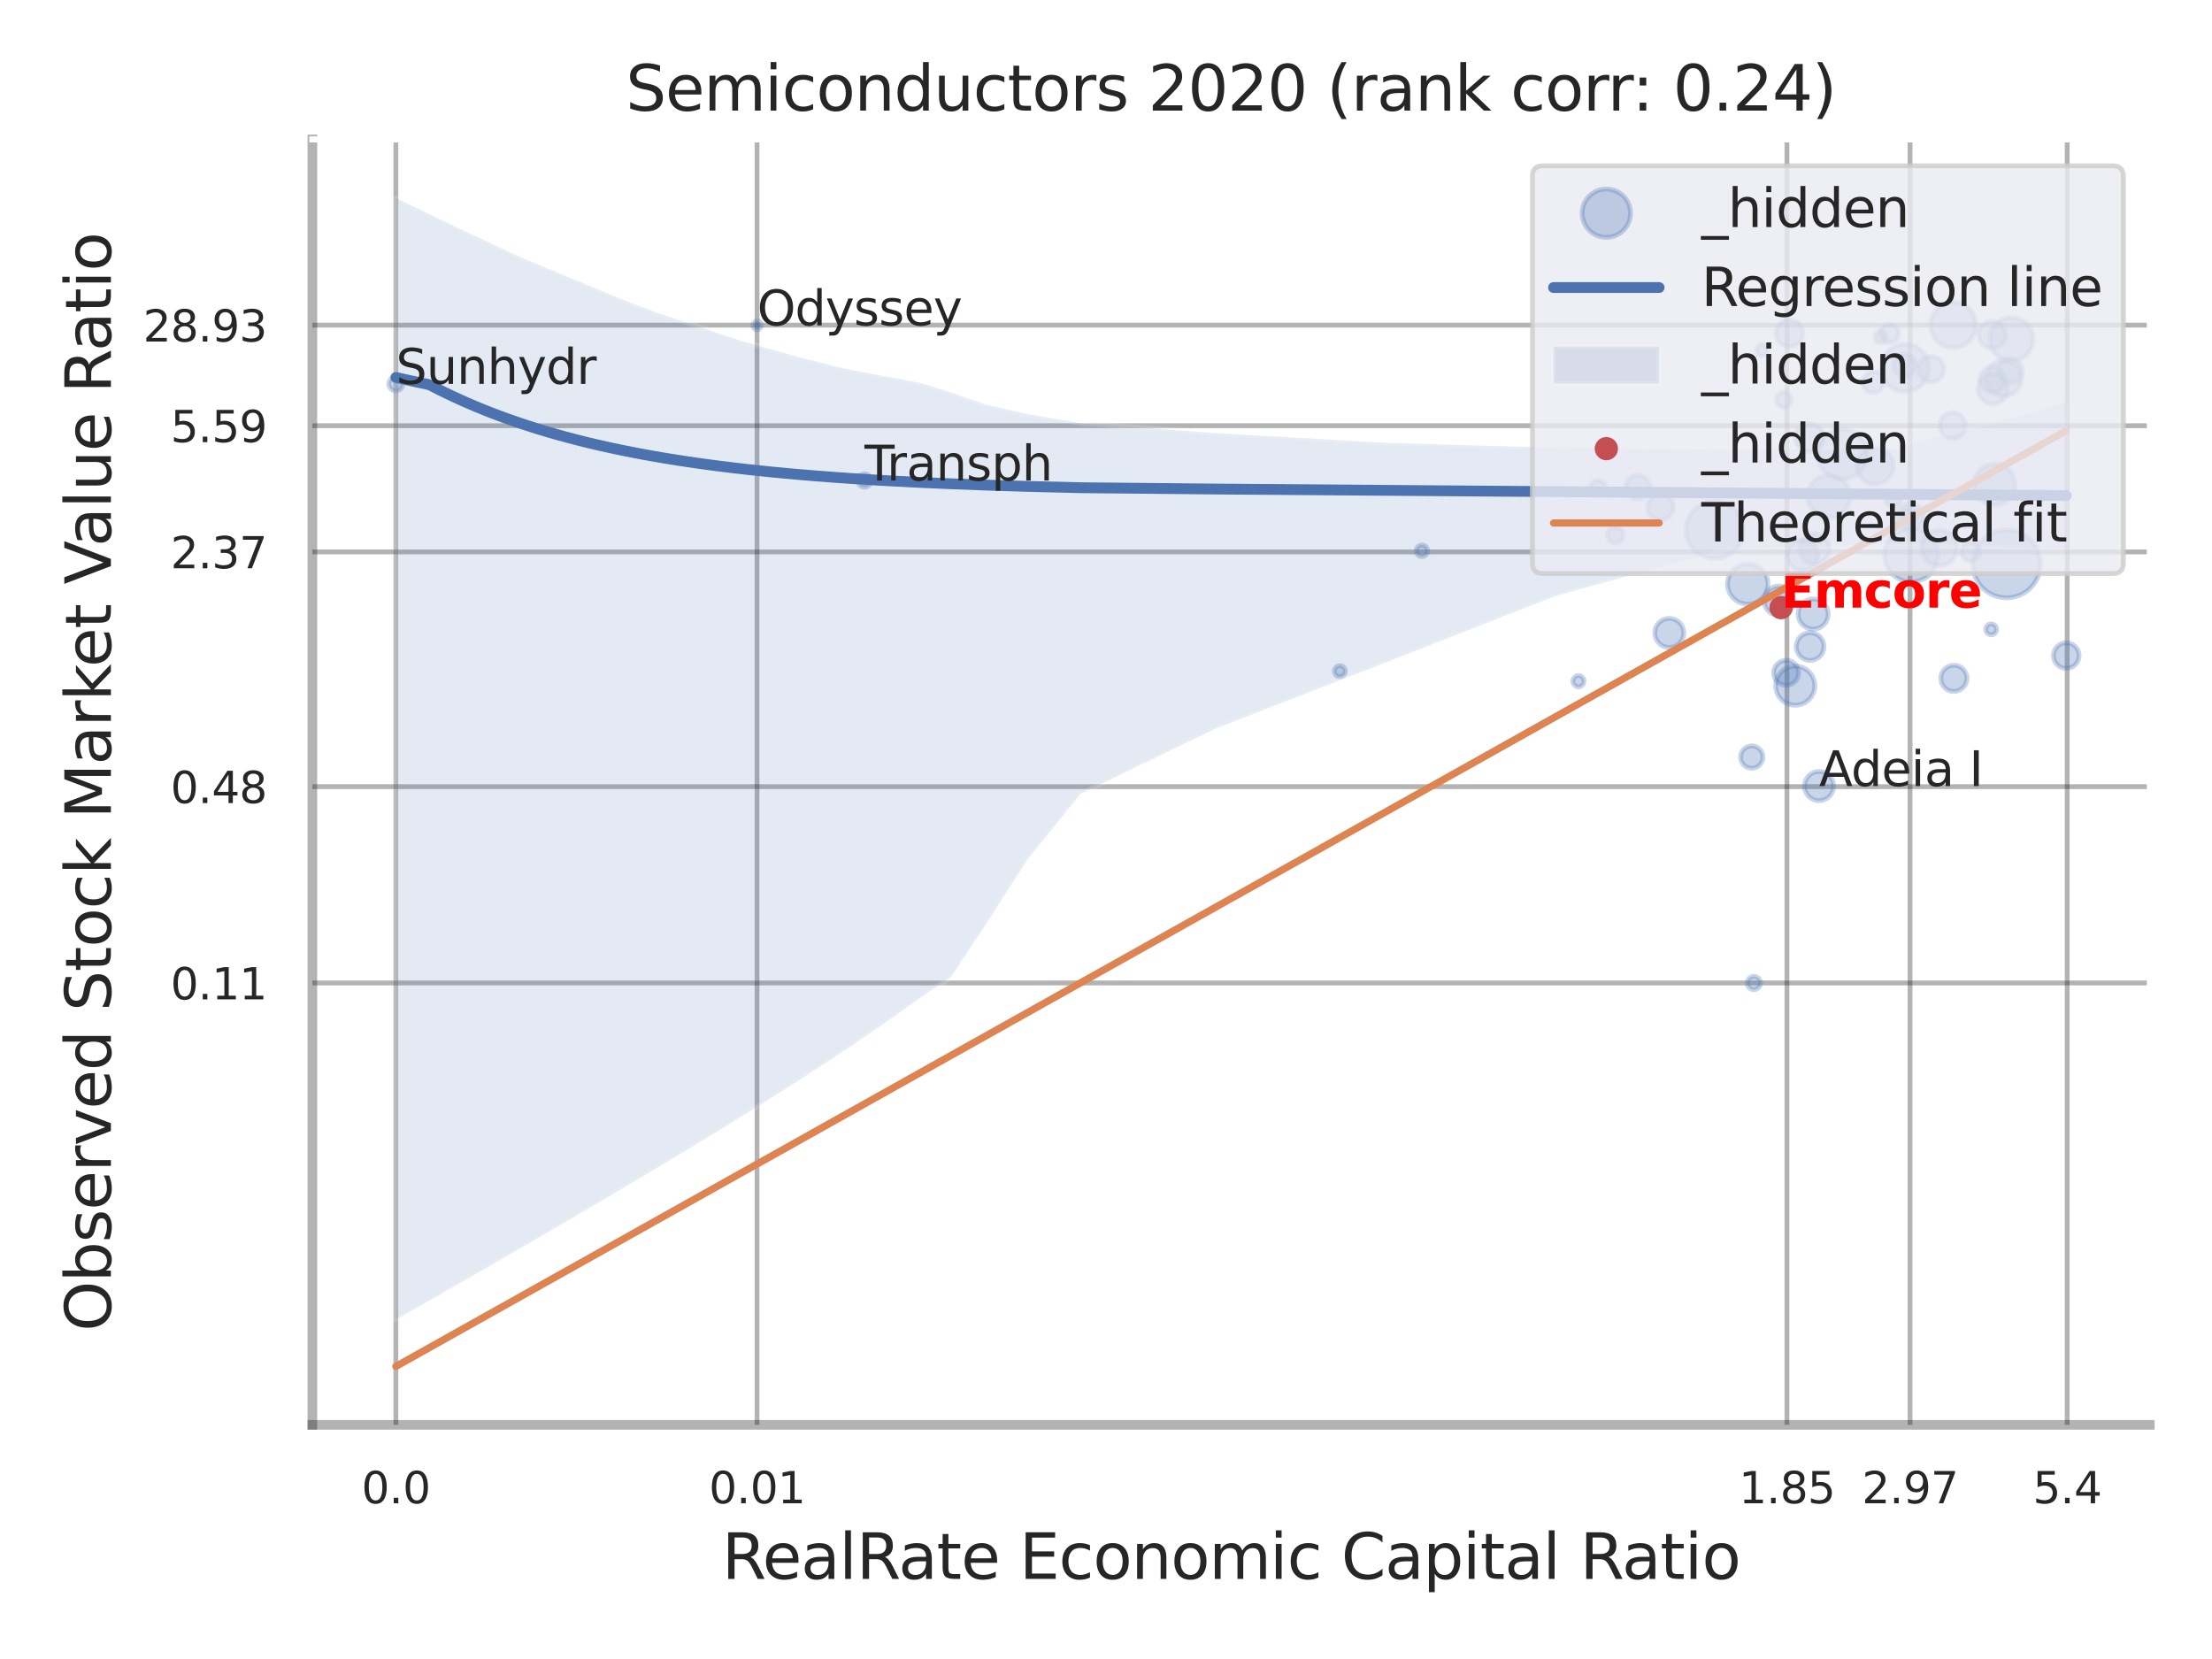 <?xml version="1.0" encoding="utf-8" standalone="no"?>
<!DOCTYPE svg PUBLIC "-//W3C//DTD SVG 1.1//EN"
  "http://www.w3.org/Graphics/SVG/1.1/DTD/svg11.dtd">
<svg xmlns:xlink="http://www.w3.org/1999/xlink" width="460.8pt" height="345.6pt" viewBox="0 0 460.8 345.6" xmlns="http://www.w3.org/2000/svg" version="1.1">
 <defs>
  <style type="text/css">*{stroke-linejoin: round; stroke-linecap: butt}</style>
 </defs>
 <g id="figure_1">
  <g id="patch_1">
   <path d="M 0 345.6 
L 460.8 345.6 
L 460.8 0 
L 0 0 
z
" style="fill: #ffffff"/>
  </g>
  <g id="axes_1">
   <g id="patch_2">
    <path d="M 65.07 296.82 
L 447.84 296.82 
L 447.84 29.04 
L 65.07 29.04 
z
" style="fill: #ffffff"/>
   </g>
   <g id="matplotlib.axis_1">
    <g id="xtick_1">
     <g id="line2d_1">
      <path d="M 82.467 296.82 
L 82.467 29.04 
" clip-path="url(#pfd7e5e11c8)" style="fill: none; stroke: #000000; stroke-opacity: 0.3; stroke-linecap: round"/>
     </g>
     <g id="text_1">
      <!-- 0.0 -->
      <g style="fill: #262626" transform="translate(75.311 313.159) scale(0.09 -0.09)">
       <defs>
        <path id="DejaVuSans-30" d="M 2034 4250 
Q 1547 4250 1301 3770 
Q 1056 3291 1056 2328 
Q 1056 1369 1301 889 
Q 1547 409 2034 409 
Q 2525 409 2770 889 
Q 3016 1369 3016 2328 
Q 3016 3291 2770 3770 
Q 2525 4250 2034 4250 
z
M 2034 4750 
Q 2819 4750 3233 4129 
Q 3647 3509 3647 2328 
Q 3647 1150 3233 529 
Q 2819 -91 2034 -91 
Q 1250 -91 836 529 
Q 422 1150 422 2328 
Q 422 3509 836 4129 
Q 1250 4750 2034 4750 
z
" transform="scale(0.016)"/>
        <path id="DejaVuSans-2e" d="M 684 794 
L 1344 794 
L 1344 0 
L 684 0 
L 684 794 
z
" transform="scale(0.016)"/>
       </defs>
       <use xlink:href="#DejaVuSans-30"/>
       <use xlink:href="#DejaVuSans-2e" transform="translate(63.623 0)"/>
       <use xlink:href="#DejaVuSans-30" transform="translate(95.41 0)"/>
      </g>
     </g>
    </g>
    <g id="xtick_2">
     <g id="line2d_2">
      <path d="M 157.708 296.82 
L 157.708 29.04 
" clip-path="url(#pfd7e5e11c8)" style="fill: none; stroke: #000000; stroke-opacity: 0.3; stroke-linecap: round"/>
     </g>
     <g id="text_2">
      <!-- 0.01 -->
      <g style="fill: #262626" transform="translate(147.688 313.159) scale(0.09 -0.09)">
       <defs>
        <path id="DejaVuSans-31" d="M 794 531 
L 1825 531 
L 1825 4091 
L 703 3866 
L 703 4441 
L 1819 4666 
L 2450 4666 
L 2450 531 
L 3481 531 
L 3481 0 
L 794 0 
L 794 531 
z
" transform="scale(0.016)"/>
       </defs>
       <use xlink:href="#DejaVuSans-30"/>
       <use xlink:href="#DejaVuSans-2e" transform="translate(63.623 0)"/>
       <use xlink:href="#DejaVuSans-30" transform="translate(95.41 0)"/>
       <use xlink:href="#DejaVuSans-31" transform="translate(159.033 0)"/>
      </g>
     </g>
    </g>
    <g id="xtick_3">
     <g id="line2d_3">
      <path d="M 372.254 296.82 
L 372.254 29.04 
" clip-path="url(#pfd7e5e11c8)" style="fill: none; stroke: #000000; stroke-opacity: 0.3; stroke-linecap: round"/>
     </g>
     <g id="text_3">
      <!-- 1.85 -->
      <g style="fill: #262626" transform="translate(362.235 313.159) scale(0.09 -0.09)">
       <defs>
        <path id="DejaVuSans-38" d="M 2034 2216 
Q 1584 2216 1326 1975 
Q 1069 1734 1069 1313 
Q 1069 891 1326 650 
Q 1584 409 2034 409 
Q 2484 409 2743 651 
Q 3003 894 3003 1313 
Q 3003 1734 2745 1975 
Q 2488 2216 2034 2216 
z
M 1403 2484 
Q 997 2584 770 2862 
Q 544 3141 544 3541 
Q 544 4100 942 4425 
Q 1341 4750 2034 4750 
Q 2731 4750 3128 4425 
Q 3525 4100 3525 3541 
Q 3525 3141 3298 2862 
Q 3072 2584 2669 2484 
Q 3125 2378 3379 2068 
Q 3634 1759 3634 1313 
Q 3634 634 3220 271 
Q 2806 -91 2034 -91 
Q 1263 -91 848 271 
Q 434 634 434 1313 
Q 434 1759 690 2068 
Q 947 2378 1403 2484 
z
M 1172 3481 
Q 1172 3119 1398 2916 
Q 1625 2713 2034 2713 
Q 2441 2713 2670 2916 
Q 2900 3119 2900 3481 
Q 2900 3844 2670 4047 
Q 2441 4250 2034 4250 
Q 1625 4250 1398 4047 
Q 1172 3844 1172 3481 
z
" transform="scale(0.016)"/>
        <path id="DejaVuSans-35" d="M 691 4666 
L 3169 4666 
L 3169 4134 
L 1269 4134 
L 1269 2991 
Q 1406 3038 1543 3061 
Q 1681 3084 1819 3084 
Q 2600 3084 3056 2656 
Q 3513 2228 3513 1497 
Q 3513 744 3044 326 
Q 2575 -91 1722 -91 
Q 1428 -91 1123 -41 
Q 819 9 494 109 
L 494 744 
Q 775 591 1075 516 
Q 1375 441 1709 441 
Q 2250 441 2565 725 
Q 2881 1009 2881 1497 
Q 2881 1984 2565 2268 
Q 2250 2553 1709 2553 
Q 1456 2553 1204 2497 
Q 953 2441 691 2322 
L 691 4666 
z
" transform="scale(0.016)"/>
       </defs>
       <use xlink:href="#DejaVuSans-31"/>
       <use xlink:href="#DejaVuSans-2e" transform="translate(63.623 0)"/>
       <use xlink:href="#DejaVuSans-38" transform="translate(95.41 0)"/>
       <use xlink:href="#DejaVuSans-35" transform="translate(159.033 0)"/>
      </g>
     </g>
    </g>
    <g id="xtick_4">
     <g id="line2d_4">
      <path d="M 397.896 296.82 
L 397.896 29.04 
" clip-path="url(#pfd7e5e11c8)" style="fill: none; stroke: #000000; stroke-opacity: 0.3; stroke-linecap: round"/>
     </g>
     <g id="text_4">
      <!-- 2.97 -->
      <g style="fill: #262626" transform="translate(387.877 313.159) scale(0.09 -0.09)">
       <defs>
        <path id="DejaVuSans-32" d="M 1228 531 
L 3431 531 
L 3431 0 
L 469 0 
L 469 531 
Q 828 903 1448 1529 
Q 2069 2156 2228 2338 
Q 2531 2678 2651 2914 
Q 2772 3150 2772 3378 
Q 2772 3750 2511 3984 
Q 2250 4219 1831 4219 
Q 1534 4219 1204 4116 
Q 875 4013 500 3803 
L 500 4441 
Q 881 4594 1212 4672 
Q 1544 4750 1819 4750 
Q 2544 4750 2975 4387 
Q 3406 4025 3406 3419 
Q 3406 3131 3298 2873 
Q 3191 2616 2906 2266 
Q 2828 2175 2409 1742 
Q 1991 1309 1228 531 
z
" transform="scale(0.016)"/>
        <path id="DejaVuSans-39" d="M 703 97 
L 703 672 
Q 941 559 1184 500 
Q 1428 441 1663 441 
Q 2288 441 2617 861 
Q 2947 1281 2994 2138 
Q 2813 1869 2534 1725 
Q 2256 1581 1919 1581 
Q 1219 1581 811 2004 
Q 403 2428 403 3163 
Q 403 3881 828 4315 
Q 1253 4750 1959 4750 
Q 2769 4750 3195 4129 
Q 3622 3509 3622 2328 
Q 3622 1225 3098 567 
Q 2575 -91 1691 -91 
Q 1453 -91 1209 -44 
Q 966 3 703 97 
z
M 1959 2075 
Q 2384 2075 2632 2365 
Q 2881 2656 2881 3163 
Q 2881 3666 2632 3958 
Q 2384 4250 1959 4250 
Q 1534 4250 1286 3958 
Q 1038 3666 1038 3163 
Q 1038 2656 1286 2365 
Q 1534 2075 1959 2075 
z
" transform="scale(0.016)"/>
        <path id="DejaVuSans-37" d="M 525 4666 
L 3525 4666 
L 3525 4397 
L 1831 0 
L 1172 0 
L 2766 4134 
L 525 4134 
L 525 4666 
z
" transform="scale(0.016)"/>
       </defs>
       <use xlink:href="#DejaVuSans-32"/>
       <use xlink:href="#DejaVuSans-2e" transform="translate(63.623 0)"/>
       <use xlink:href="#DejaVuSans-39" transform="translate(95.41 0)"/>
       <use xlink:href="#DejaVuSans-37" transform="translate(159.033 0)"/>
      </g>
     </g>
    </g>
    <g id="xtick_5">
     <g id="line2d_5">
      <path d="M 430.631 296.82 
L 430.631 29.04 
" clip-path="url(#pfd7e5e11c8)" style="fill: none; stroke: #000000; stroke-opacity: 0.3; stroke-linecap: round"/>
     </g>
     <g id="text_5">
      <!-- 5.4 -->
      <g style="fill: #262626" transform="translate(423.474 313.159) scale(0.09 -0.09)">
       <defs>
        <path id="DejaVuSans-34" d="M 2419 4116 
L 825 1625 
L 2419 1625 
L 2419 4116 
z
M 2253 4666 
L 3047 4666 
L 3047 1625 
L 3713 1625 
L 3713 1100 
L 3047 1100 
L 3047 0 
L 2419 0 
L 2419 1100 
L 313 1100 
L 313 1709 
L 2253 4666 
z
" transform="scale(0.016)"/>
       </defs>
       <use xlink:href="#DejaVuSans-35"/>
       <use xlink:href="#DejaVuSans-2e" transform="translate(63.623 0)"/>
       <use xlink:href="#DejaVuSans-34" transform="translate(95.41 0)"/>
      </g>
     </g>
    </g>
    <g id="xtick_6"/>
    <g id="xtick_7"/>
    <g id="xtick_8"/>
    <g id="xtick_9"/>
    <g id="text_6">
     <!-- RealRate Economic Capital Ratio -->
     <g style="fill: #262626" transform="translate(150.401 328.908) scale(0.13 -0.13)">
      <defs>
       <path id="DejaVuSans-52" d="M 2841 2188 
Q 3044 2119 3236 1894 
Q 3428 1669 3622 1275 
L 4263 0 
L 3584 0 
L 2988 1197 
Q 2756 1666 2539 1819 
Q 2322 1972 1947 1972 
L 1259 1972 
L 1259 0 
L 628 0 
L 628 4666 
L 2053 4666 
Q 2853 4666 3247 4331 
Q 3641 3997 3641 3322 
Q 3641 2881 3436 2590 
Q 3231 2300 2841 2188 
z
M 1259 4147 
L 1259 2491 
L 2053 2491 
Q 2509 2491 2742 2702 
Q 2975 2913 2975 3322 
Q 2975 3731 2742 3939 
Q 2509 4147 2053 4147 
L 1259 4147 
z
" transform="scale(0.016)"/>
       <path id="DejaVuSans-65" d="M 3597 1894 
L 3597 1613 
L 953 1613 
Q 991 1019 1311 708 
Q 1631 397 2203 397 
Q 2534 397 2845 478 
Q 3156 559 3463 722 
L 3463 178 
Q 3153 47 2828 -22 
Q 2503 -91 2169 -91 
Q 1331 -91 842 396 
Q 353 884 353 1716 
Q 353 2575 817 3079 
Q 1281 3584 2069 3584 
Q 2775 3584 3186 3129 
Q 3597 2675 3597 1894 
z
M 3022 2063 
Q 3016 2534 2758 2815 
Q 2500 3097 2075 3097 
Q 1594 3097 1305 2825 
Q 1016 2553 972 2059 
L 3022 2063 
z
" transform="scale(0.016)"/>
       <path id="DejaVuSans-61" d="M 2194 1759 
Q 1497 1759 1228 1600 
Q 959 1441 959 1056 
Q 959 750 1161 570 
Q 1363 391 1709 391 
Q 2188 391 2477 730 
Q 2766 1069 2766 1631 
L 2766 1759 
L 2194 1759 
z
M 3341 1997 
L 3341 0 
L 2766 0 
L 2766 531 
Q 2569 213 2275 61 
Q 1981 -91 1556 -91 
Q 1019 -91 701 211 
Q 384 513 384 1019 
Q 384 1609 779 1909 
Q 1175 2209 1959 2209 
L 2766 2209 
L 2766 2266 
Q 2766 2663 2505 2880 
Q 2244 3097 1772 3097 
Q 1472 3097 1187 3025 
Q 903 2953 641 2809 
L 641 3341 
Q 956 3463 1253 3523 
Q 1550 3584 1831 3584 
Q 2591 3584 2966 3190 
Q 3341 2797 3341 1997 
z
" transform="scale(0.016)"/>
       <path id="DejaVuSans-6c" d="M 603 4863 
L 1178 4863 
L 1178 0 
L 603 0 
L 603 4863 
z
" transform="scale(0.016)"/>
       <path id="DejaVuSans-74" d="M 1172 4494 
L 1172 3500 
L 2356 3500 
L 2356 3053 
L 1172 3053 
L 1172 1153 
Q 1172 725 1289 603 
Q 1406 481 1766 481 
L 2356 481 
L 2356 0 
L 1766 0 
Q 1100 0 847 248 
Q 594 497 594 1153 
L 594 3053 
L 172 3053 
L 172 3500 
L 594 3500 
L 594 4494 
L 1172 4494 
z
" transform="scale(0.016)"/>
       <path id="DejaVuSans-20" transform="scale(0.016)"/>
       <path id="DejaVuSans-45" d="M 628 4666 
L 3578 4666 
L 3578 4134 
L 1259 4134 
L 1259 2753 
L 3481 2753 
L 3481 2222 
L 1259 2222 
L 1259 531 
L 3634 531 
L 3634 0 
L 628 0 
L 628 4666 
z
" transform="scale(0.016)"/>
       <path id="DejaVuSans-63" d="M 3122 3366 
L 3122 2828 
Q 2878 2963 2633 3030 
Q 2388 3097 2138 3097 
Q 1578 3097 1268 2742 
Q 959 2388 959 1747 
Q 959 1106 1268 751 
Q 1578 397 2138 397 
Q 2388 397 2633 464 
Q 2878 531 3122 666 
L 3122 134 
Q 2881 22 2623 -34 
Q 2366 -91 2075 -91 
Q 1284 -91 818 406 
Q 353 903 353 1747 
Q 353 2603 823 3093 
Q 1294 3584 2113 3584 
Q 2378 3584 2631 3529 
Q 2884 3475 3122 3366 
z
" transform="scale(0.016)"/>
       <path id="DejaVuSans-6f" d="M 1959 3097 
Q 1497 3097 1228 2736 
Q 959 2375 959 1747 
Q 959 1119 1226 758 
Q 1494 397 1959 397 
Q 2419 397 2687 759 
Q 2956 1122 2956 1747 
Q 2956 2369 2687 2733 
Q 2419 3097 1959 3097 
z
M 1959 3584 
Q 2709 3584 3137 3096 
Q 3566 2609 3566 1747 
Q 3566 888 3137 398 
Q 2709 -91 1959 -91 
Q 1206 -91 779 398 
Q 353 888 353 1747 
Q 353 2609 779 3096 
Q 1206 3584 1959 3584 
z
" transform="scale(0.016)"/>
       <path id="DejaVuSans-6e" d="M 3513 2113 
L 3513 0 
L 2938 0 
L 2938 2094 
Q 2938 2591 2744 2837 
Q 2550 3084 2163 3084 
Q 1697 3084 1428 2787 
Q 1159 2491 1159 1978 
L 1159 0 
L 581 0 
L 581 3500 
L 1159 3500 
L 1159 2956 
Q 1366 3272 1645 3428 
Q 1925 3584 2291 3584 
Q 2894 3584 3203 3211 
Q 3513 2838 3513 2113 
z
" transform="scale(0.016)"/>
       <path id="DejaVuSans-6d" d="M 3328 2828 
Q 3544 3216 3844 3400 
Q 4144 3584 4550 3584 
Q 5097 3584 5394 3201 
Q 5691 2819 5691 2113 
L 5691 0 
L 5113 0 
L 5113 2094 
Q 5113 2597 4934 2840 
Q 4756 3084 4391 3084 
Q 3944 3084 3684 2787 
Q 3425 2491 3425 1978 
L 3425 0 
L 2847 0 
L 2847 2094 
Q 2847 2600 2669 2842 
Q 2491 3084 2119 3084 
Q 1678 3084 1418 2786 
Q 1159 2488 1159 1978 
L 1159 0 
L 581 0 
L 581 3500 
L 1159 3500 
L 1159 2956 
Q 1356 3278 1631 3431 
Q 1906 3584 2284 3584 
Q 2666 3584 2933 3390 
Q 3200 3197 3328 2828 
z
" transform="scale(0.016)"/>
       <path id="DejaVuSans-69" d="M 603 3500 
L 1178 3500 
L 1178 0 
L 603 0 
L 603 3500 
z
M 603 4863 
L 1178 4863 
L 1178 4134 
L 603 4134 
L 603 4863 
z
" transform="scale(0.016)"/>
       <path id="DejaVuSans-43" d="M 4122 4306 
L 4122 3641 
Q 3803 3938 3442 4084 
Q 3081 4231 2675 4231 
Q 1875 4231 1450 3742 
Q 1025 3253 1025 2328 
Q 1025 1406 1450 917 
Q 1875 428 2675 428 
Q 3081 428 3442 575 
Q 3803 722 4122 1019 
L 4122 359 
Q 3791 134 3420 21 
Q 3050 -91 2638 -91 
Q 1578 -91 968 557 
Q 359 1206 359 2328 
Q 359 3453 968 4101 
Q 1578 4750 2638 4750 
Q 3056 4750 3426 4639 
Q 3797 4528 4122 4306 
z
" transform="scale(0.016)"/>
       <path id="DejaVuSans-70" d="M 1159 525 
L 1159 -1331 
L 581 -1331 
L 581 3500 
L 1159 3500 
L 1159 2969 
Q 1341 3281 1617 3432 
Q 1894 3584 2278 3584 
Q 2916 3584 3314 3078 
Q 3713 2572 3713 1747 
Q 3713 922 3314 415 
Q 2916 -91 2278 -91 
Q 1894 -91 1617 61 
Q 1341 213 1159 525 
z
M 3116 1747 
Q 3116 2381 2855 2742 
Q 2594 3103 2138 3103 
Q 1681 3103 1420 2742 
Q 1159 2381 1159 1747 
Q 1159 1113 1420 752 
Q 1681 391 2138 391 
Q 2594 391 2855 752 
Q 3116 1113 3116 1747 
z
" transform="scale(0.016)"/>
      </defs>
      <use xlink:href="#DejaVuSans-52"/>
      <use xlink:href="#DejaVuSans-65" transform="translate(64.982 0)"/>
      <use xlink:href="#DejaVuSans-61" transform="translate(126.506 0)"/>
      <use xlink:href="#DejaVuSans-6c" transform="translate(187.785 0)"/>
      <use xlink:href="#DejaVuSans-52" transform="translate(215.568 0)"/>
      <use xlink:href="#DejaVuSans-61" transform="translate(282.801 0)"/>
      <use xlink:href="#DejaVuSans-74" transform="translate(344.08 0)"/>
      <use xlink:href="#DejaVuSans-65" transform="translate(383.289 0)"/>
      <use xlink:href="#DejaVuSans-20" transform="translate(444.812 0)"/>
      <use xlink:href="#DejaVuSans-45" transform="translate(476.6 0)"/>
      <use xlink:href="#DejaVuSans-63" transform="translate(539.783 0)"/>
      <use xlink:href="#DejaVuSans-6f" transform="translate(594.764 0)"/>
      <use xlink:href="#DejaVuSans-6e" transform="translate(655.945 0)"/>
      <use xlink:href="#DejaVuSans-6f" transform="translate(719.324 0)"/>
      <use xlink:href="#DejaVuSans-6d" transform="translate(780.506 0)"/>
      <use xlink:href="#DejaVuSans-69" transform="translate(877.918 0)"/>
      <use xlink:href="#DejaVuSans-63" transform="translate(905.701 0)"/>
      <use xlink:href="#DejaVuSans-20" transform="translate(960.682 0)"/>
      <use xlink:href="#DejaVuSans-43" transform="translate(992.469 0)"/>
      <use xlink:href="#DejaVuSans-61" transform="translate(1062.293 0)"/>
      <use xlink:href="#DejaVuSans-70" transform="translate(1123.572 0)"/>
      <use xlink:href="#DejaVuSans-69" transform="translate(1187.049 0)"/>
      <use xlink:href="#DejaVuSans-74" transform="translate(1214.832 0)"/>
      <use xlink:href="#DejaVuSans-61" transform="translate(1254.041 0)"/>
      <use xlink:href="#DejaVuSans-6c" transform="translate(1315.32 0)"/>
      <use xlink:href="#DejaVuSans-20" transform="translate(1343.104 0)"/>
      <use xlink:href="#DejaVuSans-52" transform="translate(1374.891 0)"/>
      <use xlink:href="#DejaVuSans-61" transform="translate(1442.123 0)"/>
      <use xlink:href="#DejaVuSans-74" transform="translate(1503.402 0)"/>
      <use xlink:href="#DejaVuSans-69" transform="translate(1542.611 0)"/>
      <use xlink:href="#DejaVuSans-6f" transform="translate(1570.395 0)"/>
     </g>
    </g>
   </g>
   <g id="matplotlib.axis_2">
    <g id="ytick_1">
     <g id="line2d_6">
      <path d="M 65.07 204.768 
L 447.84 204.768 
" clip-path="url(#pfd7e5e11c8)" style="fill: none; stroke: #000000; stroke-opacity: 0.3; stroke-linecap: round"/>
     </g>
     <g id="text_7">
      <!-- 0.11 -->
      <g style="fill: #262626" transform="translate(35.531 208.187) scale(0.09 -0.09)">
       <use xlink:href="#DejaVuSans-30"/>
       <use xlink:href="#DejaVuSans-2e" transform="translate(63.623 0)"/>
       <use xlink:href="#DejaVuSans-31" transform="translate(95.41 0)"/>
       <use xlink:href="#DejaVuSans-31" transform="translate(159.033 0)"/>
      </g>
     </g>
    </g>
    <g id="ytick_2">
     <g id="line2d_7">
      <path d="M 65.07 163.871 
L 447.84 163.871 
" clip-path="url(#pfd7e5e11c8)" style="fill: none; stroke: #000000; stroke-opacity: 0.3; stroke-linecap: round"/>
     </g>
     <g id="text_8">
      <!-- 0.48 -->
      <g style="fill: #262626" transform="translate(35.531 167.291) scale(0.09 -0.09)">
       <use xlink:href="#DejaVuSans-30"/>
       <use xlink:href="#DejaVuSans-2e" transform="translate(63.623 0)"/>
       <use xlink:href="#DejaVuSans-34" transform="translate(95.41 0)"/>
       <use xlink:href="#DejaVuSans-38" transform="translate(159.033 0)"/>
      </g>
     </g>
    </g>
    <g id="ytick_3">
     <g id="line2d_8">
      <path d="M 65.07 114.969 
L 447.84 114.969 
" clip-path="url(#pfd7e5e11c8)" style="fill: none; stroke: #000000; stroke-opacity: 0.3; stroke-linecap: round"/>
     </g>
     <g id="text_9">
      <!-- 2.37 -->
      <g style="fill: #262626" transform="translate(35.531 118.388) scale(0.09 -0.09)">
       <defs>
        <path id="DejaVuSans-33" d="M 2597 2516 
Q 3050 2419 3304 2112 
Q 3559 1806 3559 1356 
Q 3559 666 3084 287 
Q 2609 -91 1734 -91 
Q 1441 -91 1130 -33 
Q 819 25 488 141 
L 488 750 
Q 750 597 1062 519 
Q 1375 441 1716 441 
Q 2309 441 2620 675 
Q 2931 909 2931 1356 
Q 2931 1769 2642 2001 
Q 2353 2234 1838 2234 
L 1294 2234 
L 1294 2753 
L 1863 2753 
Q 2328 2753 2575 2939 
Q 2822 3125 2822 3475 
Q 2822 3834 2567 4026 
Q 2313 4219 1838 4219 
Q 1578 4219 1281 4162 
Q 984 4106 628 3988 
L 628 4550 
Q 988 4650 1302 4700 
Q 1616 4750 1894 4750 
Q 2613 4750 3031 4423 
Q 3450 4097 3450 3541 
Q 3450 3153 3228 2886 
Q 3006 2619 2597 2516 
z
" transform="scale(0.016)"/>
       </defs>
       <use xlink:href="#DejaVuSans-32"/>
       <use xlink:href="#DejaVuSans-2e" transform="translate(63.623 0)"/>
       <use xlink:href="#DejaVuSans-33" transform="translate(95.41 0)"/>
       <use xlink:href="#DejaVuSans-37" transform="translate(159.033 0)"/>
      </g>
     </g>
    </g>
    <g id="ytick_4">
     <g id="line2d_9">
      <path d="M 65.07 88.684 
L 447.84 88.684 
" clip-path="url(#pfd7e5e11c8)" style="fill: none; stroke: #000000; stroke-opacity: 0.3; stroke-linecap: round"/>
     </g>
     <g id="text_10">
      <!-- 5.59 -->
      <g style="fill: #262626" transform="translate(35.531 92.103) scale(0.09 -0.09)">
       <use xlink:href="#DejaVuSans-35"/>
       <use xlink:href="#DejaVuSans-2e" transform="translate(63.623 0)"/>
       <use xlink:href="#DejaVuSans-35" transform="translate(95.41 0)"/>
       <use xlink:href="#DejaVuSans-39" transform="translate(159.033 0)"/>
      </g>
     </g>
    </g>
    <g id="ytick_5">
     <g id="line2d_10">
      <path d="M 65.07 67.73 
L 447.84 67.73 
" clip-path="url(#pfd7e5e11c8)" style="fill: none; stroke: #000000; stroke-opacity: 0.3; stroke-linecap: round"/>
     </g>
     <g id="text_11">
      <!-- 28.93 -->
      <g style="fill: #262626" transform="translate(29.805 71.149) scale(0.09 -0.09)">
       <use xlink:href="#DejaVuSans-32"/>
       <use xlink:href="#DejaVuSans-38" transform="translate(63.623 0)"/>
       <use xlink:href="#DejaVuSans-2e" transform="translate(127.246 0)"/>
       <use xlink:href="#DejaVuSans-39" transform="translate(159.033 0)"/>
       <use xlink:href="#DejaVuSans-33" transform="translate(222.656 0)"/>
      </g>
     </g>
    </g>
    <g id="ytick_6"/>
    <g id="ytick_7"/>
    <g id="ytick_8"/>
    <g id="ytick_9"/>
    <g id="ytick_10"/>
    <g id="ytick_11"/>
    <g id="text_12">
     <!-- Observed Stock Market Value Ratio -->
     <g style="fill: #262626" transform="translate(23.101 277.332) rotate(-90) scale(0.13 -0.13)">
      <defs>
       <path id="DejaVuSans-4f" d="M 2522 4238 
Q 1834 4238 1429 3725 
Q 1025 3213 1025 2328 
Q 1025 1447 1429 934 
Q 1834 422 2522 422 
Q 3209 422 3611 934 
Q 4013 1447 4013 2328 
Q 4013 3213 3611 3725 
Q 3209 4238 2522 4238 
z
M 2522 4750 
Q 3503 4750 4090 4092 
Q 4678 3434 4678 2328 
Q 4678 1225 4090 567 
Q 3503 -91 2522 -91 
Q 1538 -91 948 565 
Q 359 1222 359 2328 
Q 359 3434 948 4092 
Q 1538 4750 2522 4750 
z
" transform="scale(0.016)"/>
       <path id="DejaVuSans-62" d="M 3116 1747 
Q 3116 2381 2855 2742 
Q 2594 3103 2138 3103 
Q 1681 3103 1420 2742 
Q 1159 2381 1159 1747 
Q 1159 1113 1420 752 
Q 1681 391 2138 391 
Q 2594 391 2855 752 
Q 3116 1113 3116 1747 
z
M 1159 2969 
Q 1341 3281 1617 3432 
Q 1894 3584 2278 3584 
Q 2916 3584 3314 3078 
Q 3713 2572 3713 1747 
Q 3713 922 3314 415 
Q 2916 -91 2278 -91 
Q 1894 -91 1617 61 
Q 1341 213 1159 525 
L 1159 0 
L 581 0 
L 581 4863 
L 1159 4863 
L 1159 2969 
z
" transform="scale(0.016)"/>
       <path id="DejaVuSans-73" d="M 2834 3397 
L 2834 2853 
Q 2591 2978 2328 3040 
Q 2066 3103 1784 3103 
Q 1356 3103 1142 2972 
Q 928 2841 928 2578 
Q 928 2378 1081 2264 
Q 1234 2150 1697 2047 
L 1894 2003 
Q 2506 1872 2764 1633 
Q 3022 1394 3022 966 
Q 3022 478 2636 193 
Q 2250 -91 1575 -91 
Q 1294 -91 989 -36 
Q 684 19 347 128 
L 347 722 
Q 666 556 975 473 
Q 1284 391 1588 391 
Q 1994 391 2212 530 
Q 2431 669 2431 922 
Q 2431 1156 2273 1281 
Q 2116 1406 1581 1522 
L 1381 1569 
Q 847 1681 609 1914 
Q 372 2147 372 2553 
Q 372 3047 722 3315 
Q 1072 3584 1716 3584 
Q 2034 3584 2315 3537 
Q 2597 3491 2834 3397 
z
" transform="scale(0.016)"/>
       <path id="DejaVuSans-72" d="M 2631 2963 
Q 2534 3019 2420 3045 
Q 2306 3072 2169 3072 
Q 1681 3072 1420 2755 
Q 1159 2438 1159 1844 
L 1159 0 
L 581 0 
L 581 3500 
L 1159 3500 
L 1159 2956 
Q 1341 3275 1631 3429 
Q 1922 3584 2338 3584 
Q 2397 3584 2469 3576 
Q 2541 3569 2628 3553 
L 2631 2963 
z
" transform="scale(0.016)"/>
       <path id="DejaVuSans-76" d="M 191 3500 
L 800 3500 
L 1894 563 
L 2988 3500 
L 3597 3500 
L 2284 0 
L 1503 0 
L 191 3500 
z
" transform="scale(0.016)"/>
       <path id="DejaVuSans-64" d="M 2906 2969 
L 2906 4863 
L 3481 4863 
L 3481 0 
L 2906 0 
L 2906 525 
Q 2725 213 2448 61 
Q 2172 -91 1784 -91 
Q 1150 -91 751 415 
Q 353 922 353 1747 
Q 353 2572 751 3078 
Q 1150 3584 1784 3584 
Q 2172 3584 2448 3432 
Q 2725 3281 2906 2969 
z
M 947 1747 
Q 947 1113 1208 752 
Q 1469 391 1925 391 
Q 2381 391 2643 752 
Q 2906 1113 2906 1747 
Q 2906 2381 2643 2742 
Q 2381 3103 1925 3103 
Q 1469 3103 1208 2742 
Q 947 2381 947 1747 
z
" transform="scale(0.016)"/>
       <path id="DejaVuSans-53" d="M 3425 4513 
L 3425 3897 
Q 3066 4069 2747 4153 
Q 2428 4238 2131 4238 
Q 1616 4238 1336 4038 
Q 1056 3838 1056 3469 
Q 1056 3159 1242 3001 
Q 1428 2844 1947 2747 
L 2328 2669 
Q 3034 2534 3370 2195 
Q 3706 1856 3706 1288 
Q 3706 609 3251 259 
Q 2797 -91 1919 -91 
Q 1588 -91 1214 -16 
Q 841 59 441 206 
L 441 856 
Q 825 641 1194 531 
Q 1563 422 1919 422 
Q 2459 422 2753 634 
Q 3047 847 3047 1241 
Q 3047 1584 2836 1778 
Q 2625 1972 2144 2069 
L 1759 2144 
Q 1053 2284 737 2584 
Q 422 2884 422 3419 
Q 422 4038 858 4394 
Q 1294 4750 2059 4750 
Q 2388 4750 2728 4690 
Q 3069 4631 3425 4513 
z
" transform="scale(0.016)"/>
       <path id="DejaVuSans-6b" d="M 581 4863 
L 1159 4863 
L 1159 1991 
L 2875 3500 
L 3609 3500 
L 1753 1863 
L 3688 0 
L 2938 0 
L 1159 1709 
L 1159 0 
L 581 0 
L 581 4863 
z
" transform="scale(0.016)"/>
       <path id="DejaVuSans-4d" d="M 628 4666 
L 1569 4666 
L 2759 1491 
L 3956 4666 
L 4897 4666 
L 4897 0 
L 4281 0 
L 4281 4097 
L 3078 897 
L 2444 897 
L 1241 4097 
L 1241 0 
L 628 0 
L 628 4666 
z
" transform="scale(0.016)"/>
       <path id="DejaVuSans-56" d="M 1831 0 
L 50 4666 
L 709 4666 
L 2188 738 
L 3669 4666 
L 4325 4666 
L 2547 0 
L 1831 0 
z
" transform="scale(0.016)"/>
       <path id="DejaVuSans-75" d="M 544 1381 
L 544 3500 
L 1119 3500 
L 1119 1403 
Q 1119 906 1312 657 
Q 1506 409 1894 409 
Q 2359 409 2629 706 
Q 2900 1003 2900 1516 
L 2900 3500 
L 3475 3500 
L 3475 0 
L 2900 0 
L 2900 538 
Q 2691 219 2414 64 
Q 2138 -91 1772 -91 
Q 1169 -91 856 284 
Q 544 659 544 1381 
z
M 1991 3584 
L 1991 3584 
z
" transform="scale(0.016)"/>
      </defs>
      <use xlink:href="#DejaVuSans-4f"/>
      <use xlink:href="#DejaVuSans-62" transform="translate(78.711 0)"/>
      <use xlink:href="#DejaVuSans-73" transform="translate(142.188 0)"/>
      <use xlink:href="#DejaVuSans-65" transform="translate(194.287 0)"/>
      <use xlink:href="#DejaVuSans-72" transform="translate(255.811 0)"/>
      <use xlink:href="#DejaVuSans-76" transform="translate(296.924 0)"/>
      <use xlink:href="#DejaVuSans-65" transform="translate(356.104 0)"/>
      <use xlink:href="#DejaVuSans-64" transform="translate(417.627 0)"/>
      <use xlink:href="#DejaVuSans-20" transform="translate(481.104 0)"/>
      <use xlink:href="#DejaVuSans-53" transform="translate(512.891 0)"/>
      <use xlink:href="#DejaVuSans-74" transform="translate(576.367 0)"/>
      <use xlink:href="#DejaVuSans-6f" transform="translate(615.576 0)"/>
      <use xlink:href="#DejaVuSans-63" transform="translate(676.758 0)"/>
      <use xlink:href="#DejaVuSans-6b" transform="translate(731.738 0)"/>
      <use xlink:href="#DejaVuSans-20" transform="translate(789.648 0)"/>
      <use xlink:href="#DejaVuSans-4d" transform="translate(821.436 0)"/>
      <use xlink:href="#DejaVuSans-61" transform="translate(907.715 0)"/>
      <use xlink:href="#DejaVuSans-72" transform="translate(968.994 0)"/>
      <use xlink:href="#DejaVuSans-6b" transform="translate(1010.107 0)"/>
      <use xlink:href="#DejaVuSans-65" transform="translate(1064.393 0)"/>
      <use xlink:href="#DejaVuSans-74" transform="translate(1125.916 0)"/>
      <use xlink:href="#DejaVuSans-20" transform="translate(1165.125 0)"/>
      <use xlink:href="#DejaVuSans-56" transform="translate(1196.912 0)"/>
      <use xlink:href="#DejaVuSans-61" transform="translate(1257.57 0)"/>
      <use xlink:href="#DejaVuSans-6c" transform="translate(1318.85 0)"/>
      <use xlink:href="#DejaVuSans-75" transform="translate(1346.633 0)"/>
      <use xlink:href="#DejaVuSans-65" transform="translate(1410.012 0)"/>
      <use xlink:href="#DejaVuSans-20" transform="translate(1471.535 0)"/>
      <use xlink:href="#DejaVuSans-52" transform="translate(1503.322 0)"/>
      <use xlink:href="#DejaVuSans-61" transform="translate(1570.555 0)"/>
      <use xlink:href="#DejaVuSans-74" transform="translate(1631.834 0)"/>
      <use xlink:href="#DejaVuSans-69" transform="translate(1671.043 0)"/>
      <use xlink:href="#DejaVuSans-6f" transform="translate(1698.826 0)"/>
     </g>
    </g>
   </g>
   <g id="PathCollection_1">
    <path d="M 419.007 75.226 
C 420.21 75.226 421.363 74.749 422.214 73.898 
C 423.064 73.048 423.542 71.894 423.542 70.692 
C 423.542 69.489 423.064 68.336 422.214 67.485 
C 421.363 66.635 420.21 66.157 419.007 66.157 
C 417.805 66.157 416.651 66.635 415.801 67.485 
C 414.95 68.336 414.473 69.489 414.473 70.692 
C 414.473 71.894 414.95 73.048 415.801 73.898 
C 416.651 74.749 417.805 75.226 419.007 75.226 
z
" clip-path="url(#pfd7e5e11c8)" style="fill: #4c72b0; fill-opacity: 0.3; stroke: #4c72b0; stroke-opacity: 0.3"/>
    <path d="M 417.415 82.543 
C 418.402 82.543 419.349 82.15 420.048 81.452 
C 420.746 80.754 421.138 79.807 421.138 78.819 
C 421.138 77.832 420.746 76.884 420.048 76.186 
C 419.349 75.488 418.402 75.095 417.415 75.095 
C 416.427 75.095 415.48 75.488 414.782 76.186 
C 414.083 76.884 413.691 77.832 413.691 78.819 
C 413.691 79.807 414.083 80.754 414.782 81.452 
C 415.48 82.15 416.427 82.543 417.415 82.543 
z
" clip-path="url(#pfd7e5e11c8)" style="fill: #4c72b0; fill-opacity: 0.3; stroke: #4c72b0; stroke-opacity: 0.3"/>
    <path d="M 381.002 107.864 
C 382.181 107.864 383.312 107.396 384.145 106.562 
C 384.979 105.728 385.447 104.598 385.447 103.419 
C 385.447 102.24 384.979 101.109 384.145 100.276 
C 383.312 99.442 382.181 98.974 381.002 98.974 
C 379.823 98.974 378.692 99.442 377.859 100.276 
C 377.025 101.109 376.557 102.24 376.557 103.419 
C 376.557 104.598 377.025 105.728 377.859 106.562 
C 378.692 107.396 379.823 107.864 381.002 107.864 
z
" clip-path="url(#pfd7e5e11c8)" style="fill: #4c72b0; fill-opacity: 0.3; stroke: #4c72b0; stroke-opacity: 0.3"/>
    <path d="M 383.81 99.81 
C 385.191 99.81 386.515 99.262 387.491 98.286 
C 388.467 97.31 389.015 95.985 389.015 94.605 
C 389.015 93.225 388.467 91.901 387.491 90.925 
C 386.515 89.948 385.191 89.4 383.81 89.4 
C 382.43 89.4 381.106 89.948 380.13 90.925 
C 379.154 91.901 378.605 93.225 378.605 94.605 
C 378.605 95.985 379.154 97.31 380.13 98.286 
C 381.106 99.262 382.43 99.81 383.81 99.81 
z
" clip-path="url(#pfd7e5e11c8)" style="fill: #4c72b0; fill-opacity: 0.3; stroke: #4c72b0; stroke-opacity: 0.3"/>
    <path d="M 377.982 117.467 
C 378.814 117.467 379.611 117.137 380.199 116.549 
C 380.787 115.961 381.117 115.164 381.117 114.332 
C 381.117 113.501 380.787 112.704 380.199 112.116 
C 379.611 111.528 378.814 111.198 377.982 111.198 
C 377.151 111.198 376.354 111.528 375.766 112.116 
C 375.178 112.704 374.848 113.501 374.848 114.332 
C 374.848 115.164 375.178 115.961 375.766 116.549 
C 376.354 117.137 377.151 117.467 377.982 117.467 
z
" clip-path="url(#pfd7e5e11c8)" style="fill: #4c72b0; fill-opacity: 0.3; stroke: #4c72b0; stroke-opacity: 0.3"/>
    <path d="M 418.01 124.531 
C 419.886 124.531 421.684 123.786 423.01 122.46 
C 424.336 121.134 425.082 119.335 425.082 117.46 
C 425.082 115.584 424.336 113.786 423.01 112.46 
C 421.684 111.134 419.886 110.389 418.01 110.389 
C 416.135 110.389 414.336 111.134 413.01 112.46 
C 411.684 113.786 410.939 115.584 410.939 117.46 
C 410.939 119.335 411.684 121.134 413.01 122.46 
C 414.336 123.786 416.135 124.531 418.01 124.531 
z
" clip-path="url(#pfd7e5e11c8)" style="fill: #4c72b0; fill-opacity: 0.3; stroke: #4c72b0; stroke-opacity: 0.3"/>
    <path d="M 397.911 110.334 
C 398.634 110.334 399.327 110.047 399.838 109.536 
C 400.349 109.025 400.636 108.332 400.636 107.609 
C 400.636 106.886 400.349 106.193 399.838 105.682 
C 399.327 105.171 398.634 104.884 397.911 104.884 
C 397.188 104.884 396.495 105.171 395.984 105.682 
C 395.473 106.193 395.186 106.886 395.186 107.609 
C 395.186 108.332 395.473 109.025 395.984 109.536 
C 396.495 110.047 397.188 110.334 397.911 110.334 
z
" clip-path="url(#pfd7e5e11c8)" style="fill: #4c72b0; fill-opacity: 0.3; stroke: #4c72b0; stroke-opacity: 0.3"/>
    <path d="M 415.052 81.704 
C 415.755 81.704 416.429 81.425 416.926 80.928 
C 417.423 80.431 417.702 79.757 417.702 79.054 
C 417.702 78.351 417.423 77.677 416.926 77.18 
C 416.429 76.682 415.755 76.403 415.052 76.403 
C 414.349 76.403 413.675 76.682 413.178 77.18 
C 412.681 77.677 412.401 78.351 412.401 79.054 
C 412.401 79.757 412.681 80.431 413.178 80.928 
C 413.675 81.425 414.349 81.704 415.052 81.704 
z
" clip-path="url(#pfd7e5e11c8)" style="fill: #4c72b0; fill-opacity: 0.3; stroke: #4c72b0; stroke-opacity: 0.3"/>
    <path d="M 396.86 81.62 
C 398.178 81.62 399.442 81.097 400.374 80.165 
C 401.306 79.232 401.83 77.968 401.83 76.65 
C 401.83 75.332 401.306 74.068 400.374 73.136 
C 399.442 72.204 398.178 71.68 396.86 71.68 
C 395.542 71.68 394.277 72.204 393.345 73.136 
C 392.413 74.068 391.889 75.332 391.889 76.65 
C 391.889 77.968 392.413 79.232 393.345 80.165 
C 394.277 81.097 395.542 81.62 396.86 81.62 
z
" clip-path="url(#pfd7e5e11c8)" style="fill: #4c72b0; fill-opacity: 0.3; stroke: #4c72b0; stroke-opacity: 0.3"/>
    <path d="M 398.154 121.221 
C 399.643 121.221 401.072 120.629 402.125 119.577 
C 403.178 118.524 403.769 117.095 403.769 115.606 
C 403.769 114.117 403.178 112.689 402.125 111.636 
C 401.072 110.583 399.643 109.992 398.154 109.992 
C 396.665 109.992 395.237 110.583 394.184 111.636 
C 393.131 112.689 392.54 114.117 392.54 115.606 
C 392.54 117.095 393.131 118.524 394.184 119.577 
C 395.237 120.629 396.665 121.221 398.154 121.221 
z
" clip-path="url(#pfd7e5e11c8)" style="fill: #4c72b0; fill-opacity: 0.3; stroke: #4c72b0; stroke-opacity: 0.3"/>
    <path d="M 371.628 84.851 
C 372.047 84.851 372.448 84.684 372.745 84.388 
C 373.041 84.092 373.207 83.691 373.207 83.272 
C 373.207 82.853 373.041 82.451 372.745 82.155 
C 372.448 81.859 372.047 81.693 371.628 81.693 
C 371.209 81.693 370.808 81.859 370.512 82.155 
C 370.215 82.451 370.049 82.853 370.049 83.272 
C 370.049 83.691 370.215 84.092 370.512 84.388 
C 370.808 84.684 371.209 84.851 371.628 84.851 
z
" clip-path="url(#pfd7e5e11c8)" style="fill: #4c72b0; fill-opacity: 0.3; stroke: #4c72b0; stroke-opacity: 0.3"/>
    <path d="M 371.033 128.503 
C 371.543 128.503 372.032 128.301 372.393 127.94 
C 372.753 127.58 372.956 127.091 372.956 126.581 
C 372.956 126.072 372.753 125.583 372.393 125.222 
C 372.032 124.862 371.543 124.659 371.033 124.659 
C 370.524 124.659 370.035 124.862 369.674 125.222 
C 369.314 125.583 369.111 126.072 369.111 126.581 
C 369.111 127.091 369.314 127.58 369.674 127.94 
C 370.035 128.301 370.524 128.503 371.033 128.503 
z
" clip-path="url(#pfd7e5e11c8)" style="fill: #4c72b0; fill-opacity: 0.3; stroke: #4c72b0; stroke-opacity: 0.3"/>
    <path d="M 407.026 144.04 
C 407.749 144.04 408.442 143.753 408.953 143.242 
C 409.464 142.731 409.751 142.038 409.751 141.315 
C 409.751 140.592 409.464 139.899 408.953 139.388 
C 408.442 138.877 407.749 138.59 407.026 138.59 
C 406.304 138.59 405.611 138.877 405.1 139.388 
C 404.589 139.899 404.302 140.592 404.302 141.315 
C 404.302 142.038 404.589 142.731 405.1 143.242 
C 405.611 143.753 406.304 144.04 407.026 144.04 
z
" clip-path="url(#pfd7e5e11c8)" style="fill: #4c72b0; fill-opacity: 0.3; stroke: #4c72b0; stroke-opacity: 0.3"/>
    <path d="M 375.501 118.829 
C 376.347 118.829 377.158 118.493 377.756 117.895 
C 378.354 117.297 378.69 116.486 378.69 115.641 
C 378.69 114.795 378.354 113.984 377.756 113.386 
C 377.158 112.788 376.347 112.452 375.501 112.452 
C 374.655 112.452 373.844 112.788 373.246 113.386 
C 372.648 113.984 372.313 114.795 372.313 115.641 
C 372.313 116.486 372.648 117.297 373.246 117.895 
C 373.844 118.493 374.655 118.829 375.501 118.829 
z
" clip-path="url(#pfd7e5e11c8)" style="fill: #4c72b0; fill-opacity: 0.3; stroke: #4c72b0; stroke-opacity: 0.3"/>
    <path d="M 415.485 105.224 
C 416.619 105.224 417.708 104.773 418.51 103.971 
C 419.312 103.169 419.763 102.081 419.763 100.947 
C 419.763 99.812 419.312 98.724 418.51 97.922 
C 417.708 97.12 416.619 96.669 415.485 96.669 
C 414.351 96.669 413.262 97.12 412.46 97.922 
C 411.658 98.724 411.207 99.812 411.207 100.947 
C 411.207 102.081 411.658 103.169 412.46 103.971 
C 413.262 104.773 414.351 105.224 415.485 105.224 
z
" clip-path="url(#pfd7e5e11c8)" style="fill: #4c72b0; fill-opacity: 0.3; stroke: #4c72b0; stroke-opacity: 0.3"/>
    <path d="M 418.785 79.831 
C 419.467 79.831 420.121 79.56 420.604 79.078 
C 421.086 78.595 421.357 77.941 421.357 77.259 
C 421.357 76.577 421.086 75.922 420.604 75.44 
C 420.121 74.958 419.467 74.686 418.785 74.686 
C 418.102 74.686 417.448 74.958 416.966 75.44 
C 416.483 75.922 416.212 76.577 416.212 77.259 
C 416.212 77.941 416.483 78.595 416.966 79.078 
C 417.448 79.56 418.102 79.831 418.785 79.831 
z
" clip-path="url(#pfd7e5e11c8)" style="fill: #4c72b0; fill-opacity: 0.3; stroke: #4c72b0; stroke-opacity: 0.3"/>
    <path d="M 402.281 79.609 
C 402.999 79.609 403.689 79.323 404.198 78.815 
C 404.706 78.307 404.992 77.617 404.992 76.898 
C 404.992 76.179 404.706 75.489 404.198 74.981 
C 403.689 74.473 402.999 74.187 402.281 74.187 
C 401.562 74.187 400.872 74.473 400.364 74.981 
C 399.855 75.489 399.569 76.179 399.569 76.898 
C 399.569 77.617 399.855 78.307 400.364 78.815 
C 400.872 79.323 401.562 79.609 402.281 79.609 
z
" clip-path="url(#pfd7e5e11c8)" style="fill: #4c72b0; fill-opacity: 0.3; stroke: #4c72b0; stroke-opacity: 0.3"/>
    <path d="M 394.386 105.601 
C 394.789 105.601 395.176 105.441 395.461 105.156 
C 395.747 104.871 395.907 104.484 395.907 104.081 
C 395.907 103.677 395.747 103.29 395.461 103.005 
C 395.176 102.72 394.789 102.56 394.386 102.56 
C 393.983 102.56 393.596 102.72 393.311 103.005 
C 393.025 103.29 392.865 103.677 392.865 104.081 
C 392.865 104.484 393.025 104.871 393.311 105.156 
C 393.596 105.441 393.983 105.601 394.386 105.601 
z
" clip-path="url(#pfd7e5e11c8)" style="fill: #4c72b0; fill-opacity: 0.3; stroke: #4c72b0; stroke-opacity: 0.3"/>
    <path d="M 279.113 140.972 
C 279.418 140.972 279.71 140.85 279.926 140.635 
C 280.141 140.419 280.263 140.127 280.263 139.822 
C 280.263 139.517 280.141 139.225 279.926 139.009 
C 279.71 138.794 279.418 138.672 279.113 138.672 
C 278.808 138.672 278.516 138.794 278.3 139.009 
C 278.085 139.225 277.963 139.517 277.963 139.822 
C 277.963 140.127 278.085 140.419 278.3 140.635 
C 278.516 140.85 278.808 140.972 279.113 140.972 
z
" clip-path="url(#pfd7e5e11c8)" style="fill: #4c72b0; fill-opacity: 0.3; stroke: #4c72b0; stroke-opacity: 0.3"/>
    <path d="M 376.91 94.092 
C 377.688 94.092 378.435 93.782 378.986 93.232 
C 379.537 92.681 379.846 91.934 379.846 91.156 
C 379.846 90.377 379.537 89.63 378.986 89.079 
C 378.435 88.529 377.688 88.219 376.91 88.219 
C 376.131 88.219 375.384 88.529 374.833 89.079 
C 374.283 89.63 373.973 90.377 373.973 91.156 
C 373.973 91.934 374.283 92.681 374.833 93.232 
C 375.384 93.782 376.131 94.092 376.91 94.092 
z
" clip-path="url(#pfd7e5e11c8)" style="fill: #4c72b0; fill-opacity: 0.3; stroke: #4c72b0; stroke-opacity: 0.3"/>
    <path d="M 370.571 128.205 
C 371.381 128.205 372.159 127.883 372.731 127.31 
C 373.304 126.738 373.626 125.96 373.626 125.15 
C 373.626 124.34 373.304 123.563 372.731 122.99 
C 372.159 122.417 371.381 122.095 370.571 122.095 
C 369.761 122.095 368.984 122.417 368.411 122.99 
C 367.838 123.563 367.516 124.34 367.516 125.15 
C 367.516 125.96 367.838 126.738 368.411 127.31 
C 368.984 127.883 369.761 128.205 370.571 128.205 
z
" clip-path="url(#pfd7e5e11c8)" style="fill: #4c72b0; fill-opacity: 0.3; stroke: #4c72b0; stroke-opacity: 0.3"/>
    <path d="M 406.756 91.379 
C 407.484 91.379 408.182 91.09 408.697 90.575 
C 409.212 90.06 409.501 89.362 409.501 88.634 
C 409.501 87.906 409.212 87.208 408.697 86.693 
C 408.182 86.178 407.484 85.889 406.756 85.889 
C 406.028 85.889 405.329 86.178 404.815 86.693 
C 404.3 87.208 404.011 87.906 404.011 88.634 
C 404.011 89.362 404.3 90.06 404.815 90.575 
C 405.329 91.09 406.028 91.379 406.756 91.379 
z
" clip-path="url(#pfd7e5e11c8)" style="fill: #4c72b0; fill-opacity: 0.3; stroke: #4c72b0; stroke-opacity: 0.3"/>
    <path d="M 336.499 113.129 
C 336.94 113.129 337.363 112.954 337.675 112.642 
C 337.987 112.33 338.162 111.907 338.162 111.466 
C 338.162 111.025 337.987 110.602 337.675 110.29 
C 337.363 109.978 336.94 109.803 336.499 109.803 
C 336.058 109.803 335.635 109.978 335.323 110.29 
C 335.011 110.602 334.836 111.025 334.836 111.466 
C 334.836 111.907 335.011 112.33 335.323 112.642 
C 335.635 112.954 336.058 113.129 336.499 113.129 
z
" clip-path="url(#pfd7e5e11c8)" style="fill: #4c72b0; fill-opacity: 0.3; stroke: #4c72b0; stroke-opacity: 0.3"/>
    <path d="M 406.909 72.442 
C 408.167 72.442 409.375 71.942 410.265 71.052 
C 411.155 70.162 411.655 68.955 411.655 67.696 
C 411.655 66.437 411.155 65.23 410.265 64.34 
C 409.375 63.45 408.167 62.95 406.909 62.95 
C 405.65 62.95 404.442 63.45 403.552 64.34 
C 402.662 65.23 402.162 66.437 402.162 67.696 
C 402.162 68.955 402.662 70.162 403.552 71.052 
C 404.442 71.942 405.65 72.442 406.909 72.442 
z
" clip-path="url(#pfd7e5e11c8)" style="fill: #4c72b0; fill-opacity: 0.3; stroke: #4c72b0; stroke-opacity: 0.3"/>
    <path d="M 373.983 146.915 
C 375.064 146.915 376.101 146.485 376.866 145.72 
C 377.631 144.956 378.061 143.918 378.061 142.837 
C 378.061 141.755 377.631 140.718 376.866 139.953 
C 376.101 139.189 375.064 138.759 373.983 138.759 
C 372.901 138.759 371.864 139.189 371.099 139.953 
C 370.335 140.718 369.905 141.755 369.905 142.837 
C 369.905 143.918 370.335 144.956 371.099 145.72 
C 371.864 146.485 372.901 146.915 373.983 146.915 
z
" clip-path="url(#pfd7e5e11c8)" style="fill: #4c72b0; fill-opacity: 0.3; stroke: #4c72b0; stroke-opacity: 0.3"/>
    <path d="M 410.525 116.847 
C 411.04 116.847 411.534 116.643 411.898 116.279 
C 412.262 115.915 412.466 115.421 412.466 114.906 
C 412.466 114.392 412.262 113.898 411.898 113.534 
C 411.534 113.17 411.04 112.966 410.525 112.966 
C 410.011 112.966 409.517 113.17 409.153 113.534 
C 408.789 113.898 408.584 114.392 408.584 114.906 
C 408.584 115.421 408.789 115.915 409.153 116.279 
C 409.517 116.643 410.011 116.847 410.525 116.847 
z
" clip-path="url(#pfd7e5e11c8)" style="fill: #4c72b0; fill-opacity: 0.3; stroke: #4c72b0; stroke-opacity: 0.3"/>
    <path d="M 364.082 125.854 
C 365.2 125.854 366.272 125.41 367.062 124.62 
C 367.852 123.83 368.296 122.758 368.296 121.64 
C 368.296 120.523 367.852 119.451 367.062 118.661 
C 366.272 117.87 365.2 117.426 364.082 117.426 
C 362.965 117.426 361.893 117.87 361.102 118.661 
C 360.312 119.451 359.868 120.523 359.868 121.64 
C 359.868 122.758 360.312 123.83 361.102 124.62 
C 361.893 125.41 362.965 125.854 364.082 125.854 
z
" clip-path="url(#pfd7e5e11c8)" style="fill: #4c72b0; fill-opacity: 0.3; stroke: #4c72b0; stroke-opacity: 0.3"/>
    <path d="M 415.137 84.151 
C 415.966 84.151 416.761 83.822 417.347 83.236 
C 417.933 82.65 418.262 81.855 418.262 81.027 
C 418.262 80.198 417.933 79.403 417.347 78.817 
C 416.761 78.231 415.966 77.902 415.137 77.902 
C 414.309 77.902 413.514 78.231 412.928 78.817 
C 412.342 79.403 412.013 80.198 412.013 81.027 
C 412.013 81.855 412.342 82.65 412.928 83.236 
C 413.514 83.822 414.309 84.151 415.137 84.151 
z
" clip-path="url(#pfd7e5e11c8)" style="fill: #4c72b0; fill-opacity: 0.3; stroke: #4c72b0; stroke-opacity: 0.3"/>
    <path d="M 390.252 81.844 
C 390.84 81.844 391.405 81.611 391.821 81.195 
C 392.237 80.779 392.47 80.215 392.47 79.626 
C 392.47 79.038 392.237 78.474 391.821 78.058 
C 391.405 77.642 390.84 77.408 390.252 77.408 
C 389.664 77.408 389.1 77.642 388.684 78.058 
C 388.268 78.474 388.034 79.038 388.034 79.626 
C 388.034 80.215 388.268 80.779 388.684 81.195 
C 389.1 81.611 389.664 81.844 390.252 81.844 
z
" clip-path="url(#pfd7e5e11c8)" style="fill: #4c72b0; fill-opacity: 0.3; stroke: #4c72b0; stroke-opacity: 0.3"/>
    <path d="M 397.737 109.046 
C 398.175 109.046 398.596 108.872 398.906 108.562 
C 399.215 108.252 399.39 107.832 399.39 107.393 
C 399.39 106.955 399.215 106.535 398.906 106.225 
C 398.596 105.915 398.175 105.741 397.737 105.741 
C 397.299 105.741 396.878 105.915 396.568 106.225 
C 396.259 106.535 396.084 106.955 396.084 107.393 
C 396.084 107.832 396.259 108.252 396.568 108.562 
C 396.878 108.872 397.299 109.046 397.737 109.046 
z
" clip-path="url(#pfd7e5e11c8)" style="fill: #4c72b0; fill-opacity: 0.3; stroke: #4c72b0; stroke-opacity: 0.3"/>
    <path d="M 364.925 160.038 
C 365.543 160.038 366.136 159.793 366.573 159.356 
C 367.01 158.919 367.255 158.326 367.255 157.708 
C 367.255 157.09 367.01 156.497 366.573 156.06 
C 366.136 155.623 365.543 155.378 364.925 155.378 
C 364.307 155.378 363.714 155.623 363.277 156.06 
C 362.84 156.497 362.595 157.09 362.595 157.708 
C 362.595 158.326 362.84 158.919 363.277 159.356 
C 363.714 159.793 364.307 160.038 364.925 160.038 
z
" clip-path="url(#pfd7e5e11c8)" style="fill: #4c72b0; fill-opacity: 0.3; stroke: #4c72b0; stroke-opacity: 0.3"/>
    <path d="M 403.99 117.846 
C 404.973 117.846 405.916 117.455 406.611 116.761 
C 407.305 116.066 407.696 115.123 407.696 114.14 
C 407.696 113.158 407.305 112.215 406.611 111.52 
C 405.916 110.825 404.973 110.435 403.99 110.435 
C 403.008 110.435 402.065 110.825 401.37 111.52 
C 400.675 112.215 400.285 113.158 400.285 114.14 
C 400.285 115.123 400.675 116.066 401.37 116.761 
C 402.065 117.455 403.008 117.846 403.99 117.846 
z
" clip-path="url(#pfd7e5e11c8)" style="fill: #4c72b0; fill-opacity: 0.3; stroke: #4c72b0; stroke-opacity: 0.3"/>
    <path d="M 377.717 131.057 
C 378.548 131.057 379.345 130.727 379.933 130.139 
C 380.52 129.552 380.85 128.755 380.85 127.924 
C 380.85 127.093 380.52 126.296 379.933 125.708 
C 379.345 125.121 378.548 124.791 377.717 124.791 
C 376.886 124.791 376.089 125.121 375.502 125.708 
C 374.914 126.296 374.584 127.093 374.584 127.924 
C 374.584 128.755 374.914 129.552 375.502 130.139 
C 376.089 130.727 376.886 131.057 377.717 131.057 
z
" clip-path="url(#pfd7e5e11c8)" style="fill: #4c72b0; fill-opacity: 0.3; stroke: #4c72b0; stroke-opacity: 0.3"/>
    <path d="M 396.769 78.411 
C 397.38 78.411 397.965 78.168 398.397 77.736 
C 398.829 77.304 399.072 76.718 399.072 76.107 
C 399.072 75.496 398.829 74.91 398.397 74.478 
C 397.965 74.046 397.38 73.804 396.769 73.804 
C 396.158 73.804 395.572 74.046 395.14 74.478 
C 394.708 74.91 394.465 75.496 394.465 76.107 
C 394.465 76.718 394.708 77.304 395.14 77.736 
C 395.572 78.168 396.158 78.411 396.769 78.411 
z
" clip-path="url(#pfd7e5e11c8)" style="fill: #4c72b0; fill-opacity: 0.3; stroke: #4c72b0; stroke-opacity: 0.3"/>
    <path d="M 415.005 72.562 
C 415.759 72.562 416.483 72.263 417.016 71.73 
C 417.549 71.196 417.849 70.473 417.849 69.719 
C 417.849 68.965 417.549 68.242 417.016 67.709 
C 416.483 67.176 415.759 66.876 415.005 66.876 
C 414.251 66.876 413.528 67.176 412.995 67.709 
C 412.462 68.242 412.162 68.965 412.162 69.719 
C 412.162 70.473 412.462 71.196 412.995 71.73 
C 413.528 72.263 414.251 72.562 415.005 72.562 
z
" clip-path="url(#pfd7e5e11c8)" style="fill: #4c72b0; fill-opacity: 0.3; stroke: #4c72b0; stroke-opacity: 0.3"/>
    <path d="M 345.904 108.311 
C 346.62 108.311 347.306 108.027 347.811 107.521 
C 348.317 107.016 348.601 106.33 348.601 105.614 
C 348.601 104.899 348.317 104.213 347.811 103.707 
C 347.306 103.201 346.62 102.917 345.904 102.917 
C 345.189 102.917 344.503 103.201 343.997 103.707 
C 343.491 104.213 343.207 104.899 343.207 105.614 
C 343.207 106.33 343.491 107.016 343.997 107.521 
C 344.503 108.027 345.189 108.311 345.904 108.311 
z
" clip-path="url(#pfd7e5e11c8)" style="fill: #4c72b0; fill-opacity: 0.3; stroke: #4c72b0; stroke-opacity: 0.3"/>
    <path d="M 430.441 139.251 
C 431.15 139.251 431.831 138.969 432.332 138.468 
C 432.833 137.967 433.115 137.286 433.115 136.577 
C 433.115 135.868 432.833 135.188 432.332 134.687 
C 431.831 134.185 431.15 133.903 430.441 133.903 
C 429.732 133.903 429.052 134.185 428.551 134.687 
C 428.049 135.188 427.767 135.868 427.767 136.577 
C 427.767 137.286 428.049 137.967 428.551 138.468 
C 429.052 138.969 429.732 139.251 430.441 139.251 
z
" clip-path="url(#pfd7e5e11c8)" style="fill: #4c72b0; fill-opacity: 0.3; stroke: #4c72b0; stroke-opacity: 0.3"/>
    <path d="M 328.825 143.072 
C 329.135 143.072 329.432 142.949 329.651 142.729 
C 329.87 142.51 329.994 142.213 329.994 141.903 
C 329.994 141.593 329.87 141.295 329.651 141.076 
C 329.432 140.857 329.135 140.734 328.825 140.734 
C 328.514 140.734 328.217 140.857 327.998 141.076 
C 327.779 141.295 327.655 141.593 327.655 141.903 
C 327.655 142.213 327.779 142.51 327.998 142.729 
C 328.217 142.949 328.514 143.072 328.825 143.072 
z
" clip-path="url(#pfd7e5e11c8)" style="fill: #4c72b0; fill-opacity: 0.3; stroke: #4c72b0; stroke-opacity: 0.3"/>
    <path d="M 372.092 142.765 
C 372.783 142.765 373.447 142.491 373.936 142.002 
C 374.424 141.513 374.699 140.849 374.699 140.158 
C 374.699 139.466 374.424 138.803 373.936 138.314 
C 373.447 137.825 372.783 137.55 372.092 137.55 
C 371.4 137.55 370.737 137.825 370.248 138.314 
C 369.759 138.803 369.484 139.466 369.484 140.158 
C 369.484 140.849 369.759 141.513 370.248 142.002 
C 370.737 142.491 371.4 142.765 372.092 142.765 
z
" clip-path="url(#pfd7e5e11c8)" style="fill: #4c72b0; fill-opacity: 0.3; stroke: #4c72b0; stroke-opacity: 0.3"/>
    <path d="M 391.77 71.411 
C 392.091 71.411 392.399 71.284 392.626 71.057 
C 392.854 70.83 392.981 70.522 392.981 70.2 
C 392.981 69.879 392.854 69.571 392.626 69.344 
C 392.399 69.117 392.091 68.989 391.77 68.989 
C 391.449 68.989 391.141 69.117 390.914 69.344 
C 390.687 69.571 390.559 69.879 390.559 70.2 
C 390.559 70.522 390.687 70.83 390.914 71.057 
C 391.141 71.284 391.449 71.411 391.77 71.411 
z
" clip-path="url(#pfd7e5e11c8)" style="fill: #4c72b0; fill-opacity: 0.3; stroke: #4c72b0; stroke-opacity: 0.3"/>
    <path d="M 414.807 132.239 
C 415.108 132.239 415.396 132.12 415.609 131.907 
C 415.821 131.695 415.941 131.406 415.941 131.106 
C 415.941 130.805 415.821 130.517 415.609 130.305 
C 415.396 130.092 415.108 129.973 414.807 129.973 
C 414.507 129.973 414.219 130.092 414.006 130.305 
C 413.794 130.517 413.674 130.805 413.674 131.106 
C 413.674 131.406 413.794 131.695 414.006 131.907 
C 414.219 132.12 414.507 132.239 414.807 132.239 
z
" clip-path="url(#pfd7e5e11c8)" style="fill: #4c72b0; fill-opacity: 0.3; stroke: #4c72b0; stroke-opacity: 0.3"/>
    <path d="M 367.069 74.165 
C 367.387 74.165 367.692 74.038 367.917 73.813 
C 368.142 73.589 368.268 73.283 368.268 72.965 
C 368.268 72.647 368.142 72.342 367.917 72.117 
C 367.692 71.892 367.387 71.766 367.069 71.766 
C 366.751 71.766 366.446 71.892 366.221 72.117 
C 365.996 72.342 365.869 72.647 365.869 72.965 
C 365.869 73.283 365.996 73.589 366.221 73.813 
C 366.446 74.038 366.751 74.165 367.069 74.165 
z
" clip-path="url(#pfd7e5e11c8)" style="fill: #4c72b0; fill-opacity: 0.3; stroke: #4c72b0; stroke-opacity: 0.3"/>
    <path d="M 296.212 115.949 
C 296.532 115.949 296.839 115.821 297.066 115.595 
C 297.292 115.369 297.419 115.062 297.419 114.741 
C 297.419 114.421 297.292 114.114 297.066 113.888 
C 296.839 113.661 296.532 113.534 296.212 113.534 
C 295.892 113.534 295.585 113.661 295.358 113.888 
C 295.132 114.114 295.005 114.421 295.005 114.741 
C 295.005 115.062 295.132 115.369 295.358 115.595 
C 295.585 115.821 295.892 115.949 296.212 115.949 
z
" clip-path="url(#pfd7e5e11c8)" style="fill: #4c72b0; fill-opacity: 0.3; stroke: #4c72b0; stroke-opacity: 0.3"/>
    <path d="M 332.901 103.236 
C 333.322 103.236 333.725 103.069 334.023 102.771 
C 334.321 102.474 334.488 102.07 334.488 101.649 
C 334.488 101.229 334.321 100.825 334.023 100.528 
C 333.725 100.23 333.322 100.063 332.901 100.063 
C 332.48 100.063 332.077 100.23 331.779 100.528 
C 331.482 100.825 331.314 101.229 331.314 101.649 
C 331.314 102.07 331.482 102.474 331.779 102.771 
C 332.077 103.069 332.48 103.236 332.901 103.236 
z
" clip-path="url(#pfd7e5e11c8)" style="fill: #4c72b0; fill-opacity: 0.3; stroke: #4c72b0; stroke-opacity: 0.3"/>
    <path d="M 393.599 71.374 
C 394.113 71.374 394.605 71.17 394.968 70.807 
C 395.331 70.444 395.535 69.951 395.535 69.438 
C 395.535 68.924 395.331 68.432 394.968 68.069 
C 394.605 67.706 394.113 67.502 393.599 67.502 
C 393.086 67.502 392.593 67.706 392.23 68.069 
C 391.867 68.432 391.663 68.924 391.663 69.438 
C 391.663 69.951 391.867 70.444 392.23 70.807 
C 392.593 71.17 393.086 71.374 393.599 71.374 
z
" clip-path="url(#pfd7e5e11c8)" style="fill: #4c72b0; fill-opacity: 0.3; stroke: #4c72b0; stroke-opacity: 0.3"/>
    <path d="M 372.789 72.229 
C 373.541 72.229 374.263 71.93 374.795 71.398 
C 375.326 70.866 375.625 70.145 375.625 69.393 
C 375.625 68.64 375.326 67.919 374.795 67.387 
C 374.263 66.855 373.541 66.556 372.789 66.556 
C 372.037 66.556 371.315 66.855 370.783 67.387 
C 370.252 67.919 369.953 68.64 369.953 69.393 
C 369.953 70.145 370.252 70.866 370.783 71.398 
C 371.315 71.93 372.037 72.229 372.789 72.229 
z
" clip-path="url(#pfd7e5e11c8)" style="fill: #4c72b0; fill-opacity: 0.3; stroke: #4c72b0; stroke-opacity: 0.3"/>
    <path d="M 82.469 81.445 
C 82.861 81.445 83.237 81.289 83.514 81.012 
C 83.792 80.735 83.947 80.358 83.947 79.966 
C 83.947 79.574 83.792 79.198 83.514 78.921 
C 83.237 78.643 82.861 78.488 82.469 78.488 
C 82.076 78.488 81.7 78.643 81.423 78.921 
C 81.146 79.198 80.99 79.574 80.99 79.966 
C 80.99 80.358 81.146 80.735 81.423 81.012 
C 81.7 81.289 82.076 81.445 82.469 81.445 
z
" clip-path="url(#pfd7e5e11c8)" style="fill: #4c72b0; fill-opacity: 0.3; stroke: #4c72b0; stroke-opacity: 0.3"/>
    <path d="M 341.182 103.99 
C 341.844 103.99 342.48 103.727 342.949 103.258 
C 343.417 102.79 343.681 102.154 343.681 101.491 
C 343.681 100.829 343.417 100.193 342.949 99.725 
C 342.48 99.256 341.844 98.993 341.182 98.993 
C 340.519 98.993 339.883 99.256 339.415 99.725 
C 338.946 100.193 338.683 100.829 338.683 101.491 
C 338.683 102.154 338.946 102.79 339.415 103.258 
C 339.883 103.727 340.519 103.99 341.182 103.99 
z
" clip-path="url(#pfd7e5e11c8)" style="fill: #4c72b0; fill-opacity: 0.3; stroke: #4c72b0; stroke-opacity: 0.3"/>
    <path d="M 390.616 100.863 
C 391.629 100.863 392.602 100.46 393.319 99.744 
C 394.035 99.027 394.438 98.054 394.438 97.041 
C 394.438 96.027 394.035 95.055 393.319 94.338 
C 392.602 93.621 391.629 93.218 390.616 93.218 
C 389.602 93.218 388.629 93.621 387.913 94.338 
C 387.196 95.055 386.793 96.027 386.793 97.041 
C 386.793 98.054 387.196 99.027 387.913 99.744 
C 388.629 100.46 389.602 100.863 390.616 100.863 
z
" clip-path="url(#pfd7e5e11c8)" style="fill: #4c72b0; fill-opacity: 0.3; stroke: #4c72b0; stroke-opacity: 0.3"/>
    <path d="M 347.742 134.874 
C 348.544 134.874 349.313 134.556 349.879 133.989 
C 350.446 133.422 350.765 132.654 350.765 131.852 
C 350.765 131.051 350.446 130.282 349.879 129.715 
C 349.313 129.148 348.544 128.83 347.742 128.83 
C 346.941 128.83 346.172 129.148 345.605 129.715 
C 345.038 130.282 344.72 131.051 344.72 131.852 
C 344.72 132.654 345.038 133.422 345.605 133.989 
C 346.172 134.556 346.941 134.874 347.742 134.874 
z
" clip-path="url(#pfd7e5e11c8)" style="fill: #4c72b0; fill-opacity: 0.3; stroke: #4c72b0; stroke-opacity: 0.3"/>
    <path d="M 365.371 206.16 
C 365.738 206.16 366.09 206.014 366.349 205.754 
C 366.609 205.495 366.755 205.143 366.755 204.776 
C 366.755 204.409 366.609 204.057 366.349 203.797 
C 366.09 203.538 365.738 203.392 365.371 203.392 
C 365.004 203.392 364.652 203.538 364.392 203.797 
C 364.133 204.057 363.987 204.409 363.987 204.776 
C 363.987 205.143 364.133 205.495 364.392 205.754 
C 364.652 206.014 365.004 206.16 365.371 206.16 
z
" clip-path="url(#pfd7e5e11c8)" style="fill: #4c72b0; fill-opacity: 0.3; stroke: #4c72b0; stroke-opacity: 0.3"/>
    <path d="M 377.078 137.576 
C 377.844 137.576 378.578 137.272 379.119 136.731 
C 379.661 136.189 379.965 135.455 379.965 134.69 
C 379.965 133.924 379.661 133.19 379.119 132.649 
C 378.578 132.107 377.844 131.803 377.078 131.803 
C 376.313 131.803 375.579 132.107 375.037 132.649 
C 374.496 133.19 374.192 133.924 374.192 134.69 
C 374.192 135.455 374.496 136.189 375.037 136.731 
C 375.579 137.272 376.313 137.576 377.078 137.576 
z
" clip-path="url(#pfd7e5e11c8)" style="fill: #4c72b0; fill-opacity: 0.3; stroke: #4c72b0; stroke-opacity: 0.3"/>
    <path d="M 180.096 101.503 
C 180.469 101.503 180.827 101.355 181.091 101.091 
C 181.354 100.827 181.502 100.47 181.502 100.097 
C 181.502 99.724 181.354 99.366 181.091 99.102 
C 180.827 98.838 180.469 98.69 180.096 98.69 
C 179.723 98.69 179.365 98.838 179.101 99.102 
C 178.838 99.366 178.69 99.724 178.69 100.097 
C 178.69 100.47 178.838 100.827 179.101 101.091 
C 179.365 101.355 179.723 101.503 180.096 101.503 
z
" clip-path="url(#pfd7e5e11c8)" style="fill: #4c72b0; fill-opacity: 0.3; stroke: #4c72b0; stroke-opacity: 0.3"/>
    <path d="M 357.217 116.364 
C 358.798 116.364 360.315 115.736 361.433 114.618 
C 362.551 113.5 363.179 111.984 363.179 110.402 
C 363.179 108.821 362.551 107.305 361.433 106.187 
C 360.315 105.069 358.798 104.44 357.217 104.44 
C 355.636 104.44 354.12 105.069 353.002 106.187 
C 351.883 107.305 351.255 108.821 351.255 110.402 
C 351.255 111.984 351.883 113.5 353.002 114.618 
C 354.12 115.736 355.636 116.364 357.217 116.364 
z
" clip-path="url(#pfd7e5e11c8)" style="fill: #4c72b0; fill-opacity: 0.3; stroke: #4c72b0; stroke-opacity: 0.3"/>
    <path d="M 157.726 68.662 
C 157.96 68.662 158.184 68.569 158.349 68.404 
C 158.514 68.239 158.607 68.015 158.607 67.782 
C 158.607 67.548 158.514 67.325 158.349 67.159 
C 158.184 66.994 157.96 66.902 157.726 66.902 
C 157.493 66.902 157.269 66.994 157.104 67.159 
C 156.939 67.325 156.846 67.548 156.846 67.782 
C 156.846 68.015 156.939 68.239 157.104 68.404 
C 157.269 68.569 157.493 68.662 157.726 68.662 
z
" clip-path="url(#pfd7e5e11c8)" style="fill: #4c72b0; fill-opacity: 0.3; stroke: #4c72b0; stroke-opacity: 0.3"/>
    <path d="M 378.943 166.785 
C 379.747 166.785 380.518 166.465 381.087 165.897 
C 381.655 165.328 381.975 164.557 381.975 163.753 
C 381.975 162.949 381.655 162.177 381.087 161.609 
C 380.518 161.04 379.747 160.721 378.943 160.721 
C 378.138 160.721 377.367 161.04 376.799 161.609 
C 376.23 162.177 375.91 162.949 375.91 163.753 
C 375.91 164.557 376.23 165.328 376.799 165.897 
C 377.367 166.465 378.138 166.785 378.943 166.785 
z
" clip-path="url(#pfd7e5e11c8)" style="fill: #4c72b0; fill-opacity: 0.3; stroke: #4c72b0; stroke-opacity: 0.3"/>
   </g>
   <g id="FillBetweenPolyCollection_1">
    <defs>
     <path id="mef426a509d" d="M 82.469 -304.388 
L 82.469 -70.673 
L 82.913 -70.927 
L 83.363 -71.183 
L 83.817 -71.443 
L 84.276 -71.705 
L 84.74 -71.97 
L 85.209 -72.237 
L 85.684 -72.508 
L 86.163 -72.782 
L 86.649 -73.06 
L 87.139 -73.34 
L 87.636 -73.624 
L 88.138 -73.911 
L 88.647 -74.202 
L 89.161 -74.496 
L 89.682 -74.794 
L 90.209 -75.096 
L 90.743 -75.401 
L 91.283 -75.711 
L 91.831 -76.024 
L 92.385 -76.342 
L 92.947 -76.664 
L 93.517 -76.991 
L 94.094 -77.322 
L 94.679 -77.657 
L 95.272 -77.998 
L 95.874 -78.343 
L 96.484 -78.693 
L 97.103 -79.049 
L 97.731 -79.41 
L 98.368 -79.776 
L 99.015 -80.149 
L 99.673 -80.527 
L 100.34 -80.911 
L 101.018 -81.301 
L 101.707 -81.698 
L 102.407 -82.102 
L 103.119 -82.512 
L 103.844 -82.93 
L 104.58 -83.355 
L 105.33 -83.788 
L 106.093 -84.229 
L 106.869 -84.678 
L 107.661 -85.137 
L 108.467 -85.603 
L 109.289 -86.08 
L 110.127 -86.566 
L 110.981 -87.062 
L 111.853 -87.568 
L 112.744 -88.086 
L 113.653 -88.615 
L 114.582 -89.156 
L 115.532 -89.709 
L 116.504 -90.276 
L 117.498 -90.856 
L 118.516 -91.451 
L 119.559 -92.061 
L 120.628 -92.687 
L 121.724 -93.33 
L 122.849 -93.991 
L 124.005 -94.67 
L 125.193 -95.369 
L 126.415 -96.09 
L 127.673 -96.833 
L 128.97 -97.599 
L 130.307 -98.391 
L 131.687 -99.211 
L 133.113 -100.059 
L 134.589 -100.938 
L 136.118 -101.851 
L 137.704 -102.801 
L 139.35 -103.79 
L 141.063 -104.821 
L 142.848 -105.899 
L 144.71 -107.028 
L 146.658 -108.213 
L 148.699 -109.46 
L 150.842 -110.775 
L 153.099 -112.167 
L 155.482 -113.645 
L 158.007 -115.221 
L 160.69 -116.908 
L 163.553 -118.723 
L 166.622 -120.688 
L 169.929 -122.828 
L 173.515 -125.18 
L 177.43 -127.788 
L 181.741 -130.717 
L 186.537 -134.055 
L 191.942 -137.882 
L 198.133 -142.069 
L 205.377 -153.021 
L 214.108 -166.618 
L 225.1 -180.215 
L 253.392 -193.889 
L 288.802 -207.639 
L 324.212 -221.511 
L 359.622 -231.232 
L 395.032 -232.302 
L 430.441 -231.187 
L 430.441 -261.621 
L 430.441 -261.621 
L 395.032 -252.252 
L 359.622 -251.86 
L 324.212 -252.327 
L 288.802 -253.341 
L 253.392 -255.365 
L 225.1 -257.448 
L 214.108 -259.332 
L 205.377 -261.308 
L 198.133 -263.835 
L 191.942 -265.787 
L 186.537 -266.812 
L 181.741 -267.686 
L 177.43 -268.528 
L 173.515 -269.36 
L 169.929 -270.356 
L 166.622 -271.112 
L 163.553 -272.015 
L 160.69 -272.808 
L 158.007 -273.584 
L 155.482 -274.28 
L 153.099 -275.012 
L 150.842 -275.749 
L 148.699 -276.483 
L 146.658 -277.194 
L 144.71 -277.885 
L 142.848 -278.476 
L 141.063 -279.058 
L 139.35 -279.625 
L 137.704 -280.179 
L 136.118 -280.741 
L 134.589 -281.301 
L 133.113 -281.848 
L 131.687 -282.383 
L 130.307 -282.944 
L 128.97 -283.493 
L 127.673 -284.03 
L 126.415 -284.555 
L 125.193 -285.069 
L 124.005 -285.572 
L 122.849 -286.064 
L 121.724 -286.547 
L 120.628 -286.982 
L 119.559 -287.405 
L 118.516 -287.813 
L 117.498 -288.216 
L 116.504 -288.65 
L 115.532 -289.078 
L 114.582 -289.468 
L 113.653 -289.853 
L 112.744 -290.227 
L 111.853 -290.604 
L 110.981 -290.971 
L 110.127 -291.332 
L 109.289 -291.688 
L 108.467 -292.039 
L 107.661 -292.395 
L 106.869 -292.761 
L 106.093 -293.122 
L 105.33 -293.477 
L 104.58 -293.827 
L 103.844 -294.172 
L 103.119 -294.512 
L 102.407 -294.847 
L 101.707 -295.177 
L 101.018 -295.503 
L 100.34 -295.825 
L 99.673 -296.136 
L 99.015 -296.442 
L 98.368 -296.745 
L 97.731 -297.043 
L 97.103 -297.338 
L 96.484 -297.629 
L 95.874 -297.917 
L 95.272 -298.201 
L 94.679 -298.482 
L 94.094 -298.76 
L 93.517 -299.034 
L 92.947 -299.306 
L 92.385 -299.574 
L 91.831 -299.839 
L 91.283 -300.102 
L 90.743 -300.361 
L 90.209 -300.618 
L 89.682 -300.872 
L 89.161 -301.124 
L 88.647 -301.372 
L 88.138 -301.618 
L 87.636 -301.862 
L 87.139 -302.103 
L 86.649 -302.342 
L 86.163 -302.578 
L 85.684 -302.812 
L 85.209 -303.044 
L 84.74 -303.273 
L 84.276 -303.5 
L 83.817 -303.725 
L 83.363 -303.948 
L 82.913 -304.169 
L 82.469 -304.388 
z
" style="stroke: #ffffff; stroke-opacity: 0.15"/>
    </defs>
    <g clip-path="url(#pfd7e5e11c8)">
     <use xlink:href="#mef426a509d" x="0" y="345.6" style="fill: #4c72b0; fill-opacity: 0.15; stroke: #ffffff; stroke-opacity: 0.15"/>
    </g>
   </g>
   <g id="PathCollection_2">
    <defs>
     <path id="m1388158dd5" d="M 0 1.922 
C 0.51 1.922 0.999 1.72 1.359 1.359 
C 1.72 0.999 1.922 0.51 1.922 0 
C 1.922 -0.51 1.72 -0.999 1.359 -1.359 
C 0.999 -1.72 0.51 -1.922 0 -1.922 
C -0.51 -1.922 -0.999 -1.72 -1.359 -1.359 
C -1.72 -0.999 -1.922 -0.51 -1.922 0 
C -1.922 0.51 -1.72 0.999 -1.359 1.359 
C -0.999 1.72 -0.51 1.922 0 1.922 
z
" style="stroke: #c44e52"/>
    </defs>
    <g clip-path="url(#pfd7e5e11c8)">
     <use xlink:href="#m1388158dd5" x="371.033" y="126.581" style="fill: #c44e52; stroke: #c44e52"/>
    </g>
   </g>
   <g id="line2d_11">
    <path d="M 82.469 78.623 
L 82.913 78.724 
L 83.363 78.825 
L 83.817 78.927 
L 84.276 79.028 
L 84.74 79.131 
L 85.209 79.234 
L 85.684 79.337 
L 86.163 79.44 
L 86.649 79.545 
L 87.139 79.649 
L 87.636 79.754 
L 88.138 79.86 
L 88.647 79.966 
L 89.161 80.072 
L 89.682 80.262 
L 90.209 80.536 
L 90.743 80.81 
L 91.283 81.083 
L 91.831 81.357 
L 92.385 81.63 
L 92.947 81.904 
L 93.517 82.177 
L 94.094 82.451 
L 94.679 82.724 
L 95.272 82.998 
L 95.874 83.272 
L 96.484 83.545 
L 97.103 83.819 
L 97.731 84.092 
L 98.368 84.366 
L 99.015 84.639 
L 99.673 84.913 
L 100.34 85.187 
L 101.018 85.46 
L 101.707 85.734 
L 102.407 86.007 
L 103.119 86.281 
L 103.844 86.554 
L 104.58 86.828 
L 105.33 87.101 
L 106.093 87.375 
L 106.869 87.649 
L 107.661 87.922 
L 108.467 88.196 
L 109.289 88.469 
L 110.127 88.743 
L 110.981 89.016 
L 111.853 89.29 
L 112.744 89.564 
L 113.653 89.837 
L 114.582 90.111 
L 115.532 90.384 
L 116.504 90.658 
L 117.498 90.931 
L 118.516 91.205 
L 119.559 91.479 
L 120.628 91.752 
L 121.724 92.026 
L 122.849 92.299 
L 124.005 92.573 
L 125.193 92.846 
L 126.415 93.12 
L 127.673 93.393 
L 128.97 93.667 
L 130.307 93.941 
L 131.687 94.214 
L 133.113 94.488 
L 134.589 94.761 
L 136.118 95.035 
L 137.704 95.308 
L 139.35 95.582 
L 141.063 95.856 
L 142.848 96.129 
L 144.71 96.403 
L 146.658 96.676 
L 148.699 96.95 
L 150.842 97.223 
L 153.099 97.497 
L 155.482 97.771 
L 158.007 98.044 
L 160.69 98.318 
L 163.553 98.591 
L 166.622 98.865 
L 169.929 99.138 
L 173.515 99.412 
L 177.43 99.685 
L 181.741 99.959 
L 186.537 100.233 
L 191.942 100.506 
L 198.133 100.78 
L 205.377 101.053 
L 214.108 101.327 
L 225.1 101.6 
L 253.392 101.874 
L 288.802 102.148 
L 324.212 102.421 
L 359.622 102.695 
L 395.032 102.968 
L 430.441 103.242 
" clip-path="url(#pfd7e5e11c8)" style="fill: none; stroke: #4c72b0; stroke-width: 2.25; stroke-linecap: round"/>
   </g>
   <g id="line2d_12">
    <path d="M 419.007 96.112 
L 417.415 97.004 
L 381.002 117.403 
L 383.81 115.83 
L 377.982 119.095 
L 418.01 96.671 
L 397.911 107.931 
L 415.052 98.328 
L 396.86 108.52 
L 398.154 107.794 
L 371.628 122.655 
L 371.033 122.988 
L 407.026 102.824 
L 375.501 120.485 
L 415.485 98.085 
L 418.785 96.237 
L 402.281 105.483 
L 394.386 109.905 
L 279.113 174.484 
L 376.91 119.696 
L 370.571 123.247 
L 406.756 102.976 
L 336.499 142.335 
L 406.909 102.89 
L 373.983 121.336 
L 410.525 100.864 
L 364.082 126.882 
L 415.137 98.28 
L 390.252 112.221 
L 397.737 108.028 
L 364.925 126.41 
L 403.99 104.525 
L 377.717 119.244 
L 396.769 108.571 
L 415.005 98.354 
L 345.904 137.066 
L 430.441 89.707 
L 328.825 146.634 
L 372.092 122.395 
L 391.77 111.371 
L 414.807 98.465 
L 367.069 125.209 
L 296.212 164.905 
L 332.901 144.351 
L 393.599 110.346 
L 372.789 122.005 
L 82.469 284.648 
L 341.182 139.712 
L 390.616 112.018 
L 347.742 136.036 
L 365.371 126.16 
L 377.078 119.602 
L 180.096 229.955 
L 357.217 130.728 
L 157.726 242.487 
L 378.943 118.557 
" clip-path="url(#pfd7e5e11c8)" style="fill: none; stroke: #dd8452; stroke-width: 1.5; stroke-linecap: round"/>
   </g>
   <g id="patch_3">
    <path d="M 65.07 296.82 
L 65.07 29.04 
" style="fill: none; opacity: 0.3; stroke: #000000; stroke-width: 2; stroke-linejoin: miter; stroke-linecap: square"/>
   </g>
   <g id="patch_4">
    <path d="M 447.84 296.82 
L 447.84 29.04 
" style="fill: none; stroke: #ffffff; stroke-width: 1.25; stroke-linejoin: miter; stroke-linecap: square"/>
   </g>
   <g id="patch_5">
    <path d="M 65.07 296.82 
L 447.84 296.82 
" style="fill: none; opacity: 0.3; stroke: #000000; stroke-width: 2; stroke-linejoin: miter; stroke-linecap: square"/>
   </g>
   <g id="patch_6">
    <path d="M 65.07 29.04 
L 447.84 29.04 
" style="fill: none; stroke: #ffffff; stroke-width: 1.25; stroke-linejoin: miter; stroke-linecap: square"/>
   </g>
   <g id="text_13">
    <!-- Emcore  -->
    <g style="fill: #ff0000" transform="translate(371.033 126.581) scale(0.1 -0.1)">
     <defs>
      <path id="DejaVuSans-Bold-45" d="M 588 4666 
L 3834 4666 
L 3834 3756 
L 1791 3756 
L 1791 2888 
L 3713 2888 
L 3713 1978 
L 1791 1978 
L 1791 909 
L 3903 909 
L 3903 0 
L 588 0 
L 588 4666 
z
" transform="scale(0.016)"/>
      <path id="DejaVuSans-Bold-6d" d="M 3781 2919 
Q 3994 3244 4286 3414 
Q 4578 3584 4928 3584 
Q 5531 3584 5847 3212 
Q 6163 2841 6163 2131 
L 6163 0 
L 5038 0 
L 5038 1825 
Q 5041 1866 5042 1909 
Q 5044 1953 5044 2034 
Q 5044 2406 4934 2573 
Q 4825 2741 4581 2741 
Q 4263 2741 4089 2478 
Q 3916 2216 3909 1719 
L 3909 0 
L 2784 0 
L 2784 1825 
Q 2784 2406 2684 2573 
Q 2584 2741 2328 2741 
Q 2006 2741 1831 2477 
Q 1656 2213 1656 1722 
L 1656 0 
L 531 0 
L 531 3500 
L 1656 3500 
L 1656 2988 
Q 1863 3284 2130 3434 
Q 2397 3584 2719 3584 
Q 3081 3584 3359 3409 
Q 3638 3234 3781 2919 
z
" transform="scale(0.016)"/>
      <path id="DejaVuSans-Bold-63" d="M 3366 3391 
L 3366 2478 
Q 3138 2634 2908 2709 
Q 2678 2784 2431 2784 
Q 1963 2784 1702 2511 
Q 1441 2238 1441 1747 
Q 1441 1256 1702 982 
Q 1963 709 2431 709 
Q 2694 709 2930 787 
Q 3166 866 3366 1019 
L 3366 103 
Q 3103 6 2833 -42 
Q 2563 -91 2291 -91 
Q 1344 -91 809 395 
Q 275 881 275 1747 
Q 275 2613 809 3098 
Q 1344 3584 2291 3584 
Q 2566 3584 2833 3536 
Q 3100 3488 3366 3391 
z
" transform="scale(0.016)"/>
      <path id="DejaVuSans-Bold-6f" d="M 2203 2784 
Q 1831 2784 1636 2517 
Q 1441 2250 1441 1747 
Q 1441 1244 1636 976 
Q 1831 709 2203 709 
Q 2569 709 2762 976 
Q 2956 1244 2956 1747 
Q 2956 2250 2762 2517 
Q 2569 2784 2203 2784 
z
M 2203 3584 
Q 3106 3584 3614 3096 
Q 4122 2609 4122 1747 
Q 4122 884 3614 396 
Q 3106 -91 2203 -91 
Q 1297 -91 786 396 
Q 275 884 275 1747 
Q 275 2609 786 3096 
Q 1297 3584 2203 3584 
z
" transform="scale(0.016)"/>
      <path id="DejaVuSans-Bold-72" d="M 3138 2547 
Q 2991 2616 2845 2648 
Q 2700 2681 2553 2681 
Q 2122 2681 1889 2404 
Q 1656 2128 1656 1613 
L 1656 0 
L 538 0 
L 538 3500 
L 1656 3500 
L 1656 2925 
Q 1872 3269 2151 3426 
Q 2431 3584 2822 3584 
Q 2878 3584 2943 3579 
Q 3009 3575 3134 3559 
L 3138 2547 
z
" transform="scale(0.016)"/>
      <path id="DejaVuSans-Bold-65" d="M 4031 1759 
L 4031 1441 
L 1416 1441 
Q 1456 1047 1700 850 
Q 1944 653 2381 653 
Q 2734 653 3104 758 
Q 3475 863 3866 1075 
L 3866 213 
Q 3469 63 3072 -14 
Q 2675 -91 2278 -91 
Q 1328 -91 801 392 
Q 275 875 275 1747 
Q 275 2603 792 3093 
Q 1309 3584 2216 3584 
Q 3041 3584 3536 3087 
Q 4031 2591 4031 1759 
z
M 2881 2131 
Q 2881 2450 2695 2645 
Q 2509 2841 2209 2841 
Q 1884 2841 1681 2658 
Q 1478 2475 1428 2131 
L 2881 2131 
z
" transform="scale(0.016)"/>
      <path id="DejaVuSans-Bold-20" transform="scale(0.016)"/>
     </defs>
     <use xlink:href="#DejaVuSans-Bold-45"/>
     <use xlink:href="#DejaVuSans-Bold-6d" transform="translate(68.311 0)"/>
     <use xlink:href="#DejaVuSans-Bold-63" transform="translate(172.51 0)"/>
     <use xlink:href="#DejaVuSans-Bold-6f" transform="translate(231.787 0)"/>
     <use xlink:href="#DejaVuSans-Bold-72" transform="translate(300.488 0)"/>
     <use xlink:href="#DejaVuSans-Bold-65" transform="translate(349.805 0)"/>
     <use xlink:href="#DejaVuSans-Bold-20" transform="translate(417.627 0)"/>
    </g>
   </g>
   <g id="text_14">
    <!-- Sunhydr -->
    <g style="fill: #262626" transform="translate(82.469 79.966) scale(0.1 -0.1)">
     <defs>
      <path id="DejaVuSans-68" d="M 3513 2113 
L 3513 0 
L 2938 0 
L 2938 2094 
Q 2938 2591 2744 2837 
Q 2550 3084 2163 3084 
Q 1697 3084 1428 2787 
Q 1159 2491 1159 1978 
L 1159 0 
L 581 0 
L 581 4863 
L 1159 4863 
L 1159 2956 
Q 1366 3272 1645 3428 
Q 1925 3584 2291 3584 
Q 2894 3584 3203 3211 
Q 3513 2838 3513 2113 
z
" transform="scale(0.016)"/>
      <path id="DejaVuSans-79" d="M 2059 -325 
Q 1816 -950 1584 -1140 
Q 1353 -1331 966 -1331 
L 506 -1331 
L 506 -850 
L 844 -850 
Q 1081 -850 1212 -737 
Q 1344 -625 1503 -206 
L 1606 56 
L 191 3500 
L 800 3500 
L 1894 763 
L 2988 3500 
L 3597 3500 
L 2059 -325 
z
" transform="scale(0.016)"/>
     </defs>
     <use xlink:href="#DejaVuSans-53"/>
     <use xlink:href="#DejaVuSans-75" transform="translate(63.477 0)"/>
     <use xlink:href="#DejaVuSans-6e" transform="translate(126.855 0)"/>
     <use xlink:href="#DejaVuSans-68" transform="translate(190.234 0)"/>
     <use xlink:href="#DejaVuSans-79" transform="translate(253.613 0)"/>
     <use xlink:href="#DejaVuSans-64" transform="translate(312.793 0)"/>
     <use xlink:href="#DejaVuSans-72" transform="translate(376.27 0)"/>
    </g>
   </g>
   <g id="text_15">
    <!-- Transph -->
    <g style="fill: #262626" transform="translate(180.096 100.097) scale(0.1 -0.1)">
     <defs>
      <path id="DejaVuSans-54" d="M -19 4666 
L 3928 4666 
L 3928 4134 
L 2272 4134 
L 2272 0 
L 1638 0 
L 1638 4134 
L -19 4134 
L -19 4666 
z
" transform="scale(0.016)"/>
     </defs>
     <use xlink:href="#DejaVuSans-54"/>
     <use xlink:href="#DejaVuSans-72" transform="translate(46.334 0)"/>
     <use xlink:href="#DejaVuSans-61" transform="translate(87.447 0)"/>
     <use xlink:href="#DejaVuSans-6e" transform="translate(148.727 0)"/>
     <use xlink:href="#DejaVuSans-73" transform="translate(212.105 0)"/>
     <use xlink:href="#DejaVuSans-70" transform="translate(264.205 0)"/>
     <use xlink:href="#DejaVuSans-68" transform="translate(327.682 0)"/>
    </g>
   </g>
   <g id="text_16">
    <!-- Odyssey -->
    <g style="fill: #262626" transform="translate(157.726 67.782) scale(0.1 -0.1)">
     <use xlink:href="#DejaVuSans-4f"/>
     <use xlink:href="#DejaVuSans-64" transform="translate(78.711 0)"/>
     <use xlink:href="#DejaVuSans-79" transform="translate(142.188 0)"/>
     <use xlink:href="#DejaVuSans-73" transform="translate(201.367 0)"/>
     <use xlink:href="#DejaVuSans-73" transform="translate(253.467 0)"/>
     <use xlink:href="#DejaVuSans-65" transform="translate(305.566 0)"/>
     <use xlink:href="#DejaVuSans-79" transform="translate(367.09 0)"/>
    </g>
   </g>
   <g id="text_17">
    <!-- Adeia I -->
    <g style="fill: #262626" transform="translate(378.943 163.753) scale(0.1 -0.1)">
     <defs>
      <path id="DejaVuSans-41" d="M 2188 4044 
L 1331 1722 
L 3047 1722 
L 2188 4044 
z
M 1831 4666 
L 2547 4666 
L 4325 0 
L 3669 0 
L 3244 1197 
L 1141 1197 
L 716 0 
L 50 0 
L 1831 4666 
z
" transform="scale(0.016)"/>
      <path id="DejaVuSans-49" d="M 628 4666 
L 1259 4666 
L 1259 0 
L 628 0 
L 628 4666 
z
" transform="scale(0.016)"/>
     </defs>
     <use xlink:href="#DejaVuSans-41"/>
     <use xlink:href="#DejaVuSans-64" transform="translate(66.658 0)"/>
     <use xlink:href="#DejaVuSans-65" transform="translate(130.135 0)"/>
     <use xlink:href="#DejaVuSans-69" transform="translate(191.658 0)"/>
     <use xlink:href="#DejaVuSans-61" transform="translate(219.441 0)"/>
     <use xlink:href="#DejaVuSans-20" transform="translate(280.721 0)"/>
     <use xlink:href="#DejaVuSans-49" transform="translate(312.508 0)"/>
    </g>
   </g>
   <g id="text_18">
    <!-- Semiconductors 2020 (rank corr: 0.24) -->
    <g style="fill: #262626" transform="translate(130.371 23.04) scale(0.13 -0.13)">
     <defs>
      <path id="DejaVuSans-28" d="M 1984 4856 
Q 1566 4138 1362 3434 
Q 1159 2731 1159 2009 
Q 1159 1288 1364 580 
Q 1569 -128 1984 -844 
L 1484 -844 
Q 1016 -109 783 600 
Q 550 1309 550 2009 
Q 550 2706 781 3412 
Q 1013 4119 1484 4856 
L 1984 4856 
z
" transform="scale(0.016)"/>
      <path id="DejaVuSans-3a" d="M 750 794 
L 1409 794 
L 1409 0 
L 750 0 
L 750 794 
z
M 750 3309 
L 1409 3309 
L 1409 2516 
L 750 2516 
L 750 3309 
z
" transform="scale(0.016)"/>
      <path id="DejaVuSans-29" d="M 513 4856 
L 1013 4856 
Q 1481 4119 1714 3412 
Q 1947 2706 1947 2009 
Q 1947 1309 1714 600 
Q 1481 -109 1013 -844 
L 513 -844 
Q 928 -128 1133 580 
Q 1338 1288 1338 2009 
Q 1338 2731 1133 3434 
Q 928 4138 513 4856 
z
" transform="scale(0.016)"/>
     </defs>
     <use xlink:href="#DejaVuSans-53"/>
     <use xlink:href="#DejaVuSans-65" transform="translate(63.477 0)"/>
     <use xlink:href="#DejaVuSans-6d" transform="translate(125 0)"/>
     <use xlink:href="#DejaVuSans-69" transform="translate(222.412 0)"/>
     <use xlink:href="#DejaVuSans-63" transform="translate(250.195 0)"/>
     <use xlink:href="#DejaVuSans-6f" transform="translate(305.176 0)"/>
     <use xlink:href="#DejaVuSans-6e" transform="translate(366.357 0)"/>
     <use xlink:href="#DejaVuSans-64" transform="translate(429.736 0)"/>
     <use xlink:href="#DejaVuSans-75" transform="translate(493.213 0)"/>
     <use xlink:href="#DejaVuSans-63" transform="translate(556.592 0)"/>
     <use xlink:href="#DejaVuSans-74" transform="translate(611.572 0)"/>
     <use xlink:href="#DejaVuSans-6f" transform="translate(650.781 0)"/>
     <use xlink:href="#DejaVuSans-72" transform="translate(711.963 0)"/>
     <use xlink:href="#DejaVuSans-73" transform="translate(753.076 0)"/>
     <use xlink:href="#DejaVuSans-20" transform="translate(805.176 0)"/>
     <use xlink:href="#DejaVuSans-32" transform="translate(836.963 0)"/>
     <use xlink:href="#DejaVuSans-30" transform="translate(900.586 0)"/>
     <use xlink:href="#DejaVuSans-32" transform="translate(964.209 0)"/>
     <use xlink:href="#DejaVuSans-30" transform="translate(1027.832 0)"/>
     <use xlink:href="#DejaVuSans-20" transform="translate(1091.455 0)"/>
     <use xlink:href="#DejaVuSans-28" transform="translate(1123.242 0)"/>
     <use xlink:href="#DejaVuSans-72" transform="translate(1162.256 0)"/>
     <use xlink:href="#DejaVuSans-61" transform="translate(1203.369 0)"/>
     <use xlink:href="#DejaVuSans-6e" transform="translate(1264.648 0)"/>
     <use xlink:href="#DejaVuSans-6b" transform="translate(1328.027 0)"/>
     <use xlink:href="#DejaVuSans-20" transform="translate(1385.938 0)"/>
     <use xlink:href="#DejaVuSans-63" transform="translate(1417.725 0)"/>
     <use xlink:href="#DejaVuSans-6f" transform="translate(1472.705 0)"/>
     <use xlink:href="#DejaVuSans-72" transform="translate(1533.887 0)"/>
     <use xlink:href="#DejaVuSans-72" transform="translate(1573.25 0)"/>
     <use xlink:href="#DejaVuSans-3a" transform="translate(1612.613 0)"/>
     <use xlink:href="#DejaVuSans-20" transform="translate(1646.305 0)"/>
     <use xlink:href="#DejaVuSans-30" transform="translate(1678.092 0)"/>
     <use xlink:href="#DejaVuSans-2e" transform="translate(1741.715 0)"/>
     <use xlink:href="#DejaVuSans-32" transform="translate(1773.502 0)"/>
     <use xlink:href="#DejaVuSans-34" transform="translate(1837.125 0)"/>
     <use xlink:href="#DejaVuSans-29" transform="translate(1900.748 0)"/>
    </g>
   </g>
   <g id="legend_1">
    <g id="patch_7">
     <path d="M 321.431 119.487 
L 440.14 119.487 
Q 442.34 119.487 442.34 117.287 
L 442.34 36.74 
Q 442.34 34.54 440.14 34.54 
L 321.431 34.54 
Q 319.231 34.54 319.231 36.74 
L 319.231 117.287 
Q 319.231 119.487 321.431 119.487 
z
" style="fill: #eaeaf2; opacity: 0.8; stroke: #cccccc; stroke-linejoin: miter"/>
    </g>
    <g id="PathCollection_3">
     <defs>
      <path id="me00f6ff545" d="M 0 5.039 
C 1.336 5.039 2.618 4.508 3.563 3.563 
C 4.508 2.618 5.039 1.336 5.039 0 
C 5.039 -1.336 4.508 -2.618 3.563 -3.563 
C 2.618 -4.508 1.336 -5.039 0 -5.039 
C -1.336 -5.039 -2.618 -4.508 -3.563 -3.563 
C -4.508 -2.618 -5.039 -1.336 -5.039 0 
C -5.039 1.336 -4.508 2.618 -3.563 3.563 
C -2.618 4.508 -1.336 5.039 0 5.039 
z
" style="stroke: #4c72b0; stroke-opacity: 0.3"/>
     </defs>
     <g>
      <use xlink:href="#me00f6ff545" x="334.631" y="44.411" style="fill: #4c72b0; fill-opacity: 0.3; stroke: #4c72b0; stroke-opacity: 0.3"/>
     </g>
    </g>
    <g id="text_19">
     <!-- _hidden -->
     <g style="fill: #262626" transform="translate(354.431 47.298) scale(0.11 -0.11)">
      <defs>
       <path id="DejaVuSans-5f" d="M 3263 -1063 
L 3263 -1509 
L -63 -1509 
L -63 -1063 
L 3263 -1063 
z
" transform="scale(0.016)"/>
      </defs>
      <use xlink:href="#DejaVuSans-5f"/>
      <use xlink:href="#DejaVuSans-68" transform="translate(50 0)"/>
      <use xlink:href="#DejaVuSans-69" transform="translate(113.379 0)"/>
      <use xlink:href="#DejaVuSans-64" transform="translate(141.162 0)"/>
      <use xlink:href="#DejaVuSans-64" transform="translate(204.639 0)"/>
      <use xlink:href="#DejaVuSans-65" transform="translate(268.115 0)"/>
      <use xlink:href="#DejaVuSans-6e" transform="translate(329.639 0)"/>
     </g>
    </g>
    <g id="line2d_13">
     <path d="M 323.631 59.9 
L 334.631 59.9 
L 345.631 59.9 
" style="fill: none; stroke: #4c72b0; stroke-width: 2.25; stroke-linecap: round"/>
    </g>
    <g id="text_20">
     <!-- Regression line -->
     <g style="fill: #262626" transform="translate(354.431 63.75) scale(0.11 -0.11)">
      <defs>
       <path id="DejaVuSans-67" d="M 2906 1791 
Q 2906 2416 2648 2759 
Q 2391 3103 1925 3103 
Q 1463 3103 1205 2759 
Q 947 2416 947 1791 
Q 947 1169 1205 825 
Q 1463 481 1925 481 
Q 2391 481 2648 825 
Q 2906 1169 2906 1791 
z
M 3481 434 
Q 3481 -459 3084 -895 
Q 2688 -1331 1869 -1331 
Q 1566 -1331 1297 -1286 
Q 1028 -1241 775 -1147 
L 775 -588 
Q 1028 -725 1275 -790 
Q 1522 -856 1778 -856 
Q 2344 -856 2625 -561 
Q 2906 -266 2906 331 
L 2906 616 
Q 2728 306 2450 153 
Q 2172 0 1784 0 
Q 1141 0 747 490 
Q 353 981 353 1791 
Q 353 2603 747 3093 
Q 1141 3584 1784 3584 
Q 2172 3584 2450 3431 
Q 2728 3278 2906 2969 
L 2906 3500 
L 3481 3500 
L 3481 434 
z
" transform="scale(0.016)"/>
      </defs>
      <use xlink:href="#DejaVuSans-52"/>
      <use xlink:href="#DejaVuSans-65" transform="translate(64.982 0)"/>
      <use xlink:href="#DejaVuSans-67" transform="translate(126.506 0)"/>
      <use xlink:href="#DejaVuSans-72" transform="translate(189.982 0)"/>
      <use xlink:href="#DejaVuSans-65" transform="translate(228.846 0)"/>
      <use xlink:href="#DejaVuSans-73" transform="translate(290.369 0)"/>
      <use xlink:href="#DejaVuSans-73" transform="translate(342.469 0)"/>
      <use xlink:href="#DejaVuSans-69" transform="translate(394.568 0)"/>
      <use xlink:href="#DejaVuSans-6f" transform="translate(422.352 0)"/>
      <use xlink:href="#DejaVuSans-6e" transform="translate(483.533 0)"/>
      <use xlink:href="#DejaVuSans-20" transform="translate(546.912 0)"/>
      <use xlink:href="#DejaVuSans-6c" transform="translate(578.699 0)"/>
      <use xlink:href="#DejaVuSans-69" transform="translate(606.482 0)"/>
      <use xlink:href="#DejaVuSans-6e" transform="translate(634.266 0)"/>
      <use xlink:href="#DejaVuSans-65" transform="translate(697.645 0)"/>
     </g>
    </g>
    <g id="patch_8">
     <path d="M 323.631 79.896 
L 345.631 79.896 
L 345.631 72.196 
L 323.631 72.196 
z
" style="fill: #4c72b0; fill-opacity: 0.15; stroke: #ffffff; stroke-opacity: 0.15; stroke-linejoin: miter"/>
    </g>
    <g id="text_21">
     <!-- _hidden -->
     <g style="fill: #262626" transform="translate(354.431 79.896) scale(0.11 -0.11)">
      <use xlink:href="#DejaVuSans-5f"/>
      <use xlink:href="#DejaVuSans-68" transform="translate(50 0)"/>
      <use xlink:href="#DejaVuSans-69" transform="translate(113.379 0)"/>
      <use xlink:href="#DejaVuSans-64" transform="translate(141.162 0)"/>
      <use xlink:href="#DejaVuSans-64" transform="translate(204.639 0)"/>
      <use xlink:href="#DejaVuSans-65" transform="translate(268.115 0)"/>
      <use xlink:href="#DejaVuSans-6e" transform="translate(329.639 0)"/>
     </g>
    </g>
    <g id="PathCollection_4">
     <g>
      <use xlink:href="#m1388158dd5" x="334.631" y="93.46" style="fill: #c44e52; stroke: #c44e52"/>
     </g>
    </g>
    <g id="text_22">
     <!-- _hidden -->
     <g style="fill: #262626" transform="translate(354.431 96.348) scale(0.11 -0.11)">
      <use xlink:href="#DejaVuSans-5f"/>
      <use xlink:href="#DejaVuSans-68" transform="translate(50 0)"/>
      <use xlink:href="#DejaVuSans-69" transform="translate(113.379 0)"/>
      <use xlink:href="#DejaVuSans-64" transform="translate(141.162 0)"/>
      <use xlink:href="#DejaVuSans-64" transform="translate(204.639 0)"/>
      <use xlink:href="#DejaVuSans-65" transform="translate(268.115 0)"/>
      <use xlink:href="#DejaVuSans-6e" transform="translate(329.639 0)"/>
     </g>
    </g>
    <g id="line2d_14">
     <path d="M 323.631 108.95 
L 334.631 108.95 
L 345.631 108.95 
" style="fill: none; stroke: #dd8452; stroke-width: 1.5; stroke-linecap: round"/>
    </g>
    <g id="text_23">
     <!-- Theoretical fit -->
     <g style="fill: #262626" transform="translate(354.431 112.8) scale(0.11 -0.11)">
      <defs>
       <path id="DejaVuSans-66" d="M 2375 4863 
L 2375 4384 
L 1825 4384 
Q 1516 4384 1395 4259 
Q 1275 4134 1275 3809 
L 1275 3500 
L 2222 3500 
L 2222 3053 
L 1275 3053 
L 1275 0 
L 697 0 
L 697 3053 
L 147 3053 
L 147 3500 
L 697 3500 
L 697 3744 
Q 697 4328 969 4595 
Q 1241 4863 1831 4863 
L 2375 4863 
z
" transform="scale(0.016)"/>
      </defs>
      <use xlink:href="#DejaVuSans-54"/>
      <use xlink:href="#DejaVuSans-68" transform="translate(61.084 0)"/>
      <use xlink:href="#DejaVuSans-65" transform="translate(124.463 0)"/>
      <use xlink:href="#DejaVuSans-6f" transform="translate(185.986 0)"/>
      <use xlink:href="#DejaVuSans-72" transform="translate(247.168 0)"/>
      <use xlink:href="#DejaVuSans-65" transform="translate(286.031 0)"/>
      <use xlink:href="#DejaVuSans-74" transform="translate(347.555 0)"/>
      <use xlink:href="#DejaVuSans-69" transform="translate(386.764 0)"/>
      <use xlink:href="#DejaVuSans-63" transform="translate(414.547 0)"/>
      <use xlink:href="#DejaVuSans-61" transform="translate(469.527 0)"/>
      <use xlink:href="#DejaVuSans-6c" transform="translate(530.807 0)"/>
      <use xlink:href="#DejaVuSans-20" transform="translate(558.59 0)"/>
      <use xlink:href="#DejaVuSans-66" transform="translate(590.377 0)"/>
      <use xlink:href="#DejaVuSans-69" transform="translate(625.582 0)"/>
      <use xlink:href="#DejaVuSans-74" transform="translate(653.365 0)"/>
     </g>
    </g>
   </g>
  </g>
 </g>
 <defs>
  <clipPath id="pfd7e5e11c8">
   <rect x="65.07" y="29.04" width="382.77" height="267.78"/>
  </clipPath>
 </defs>
</svg>
